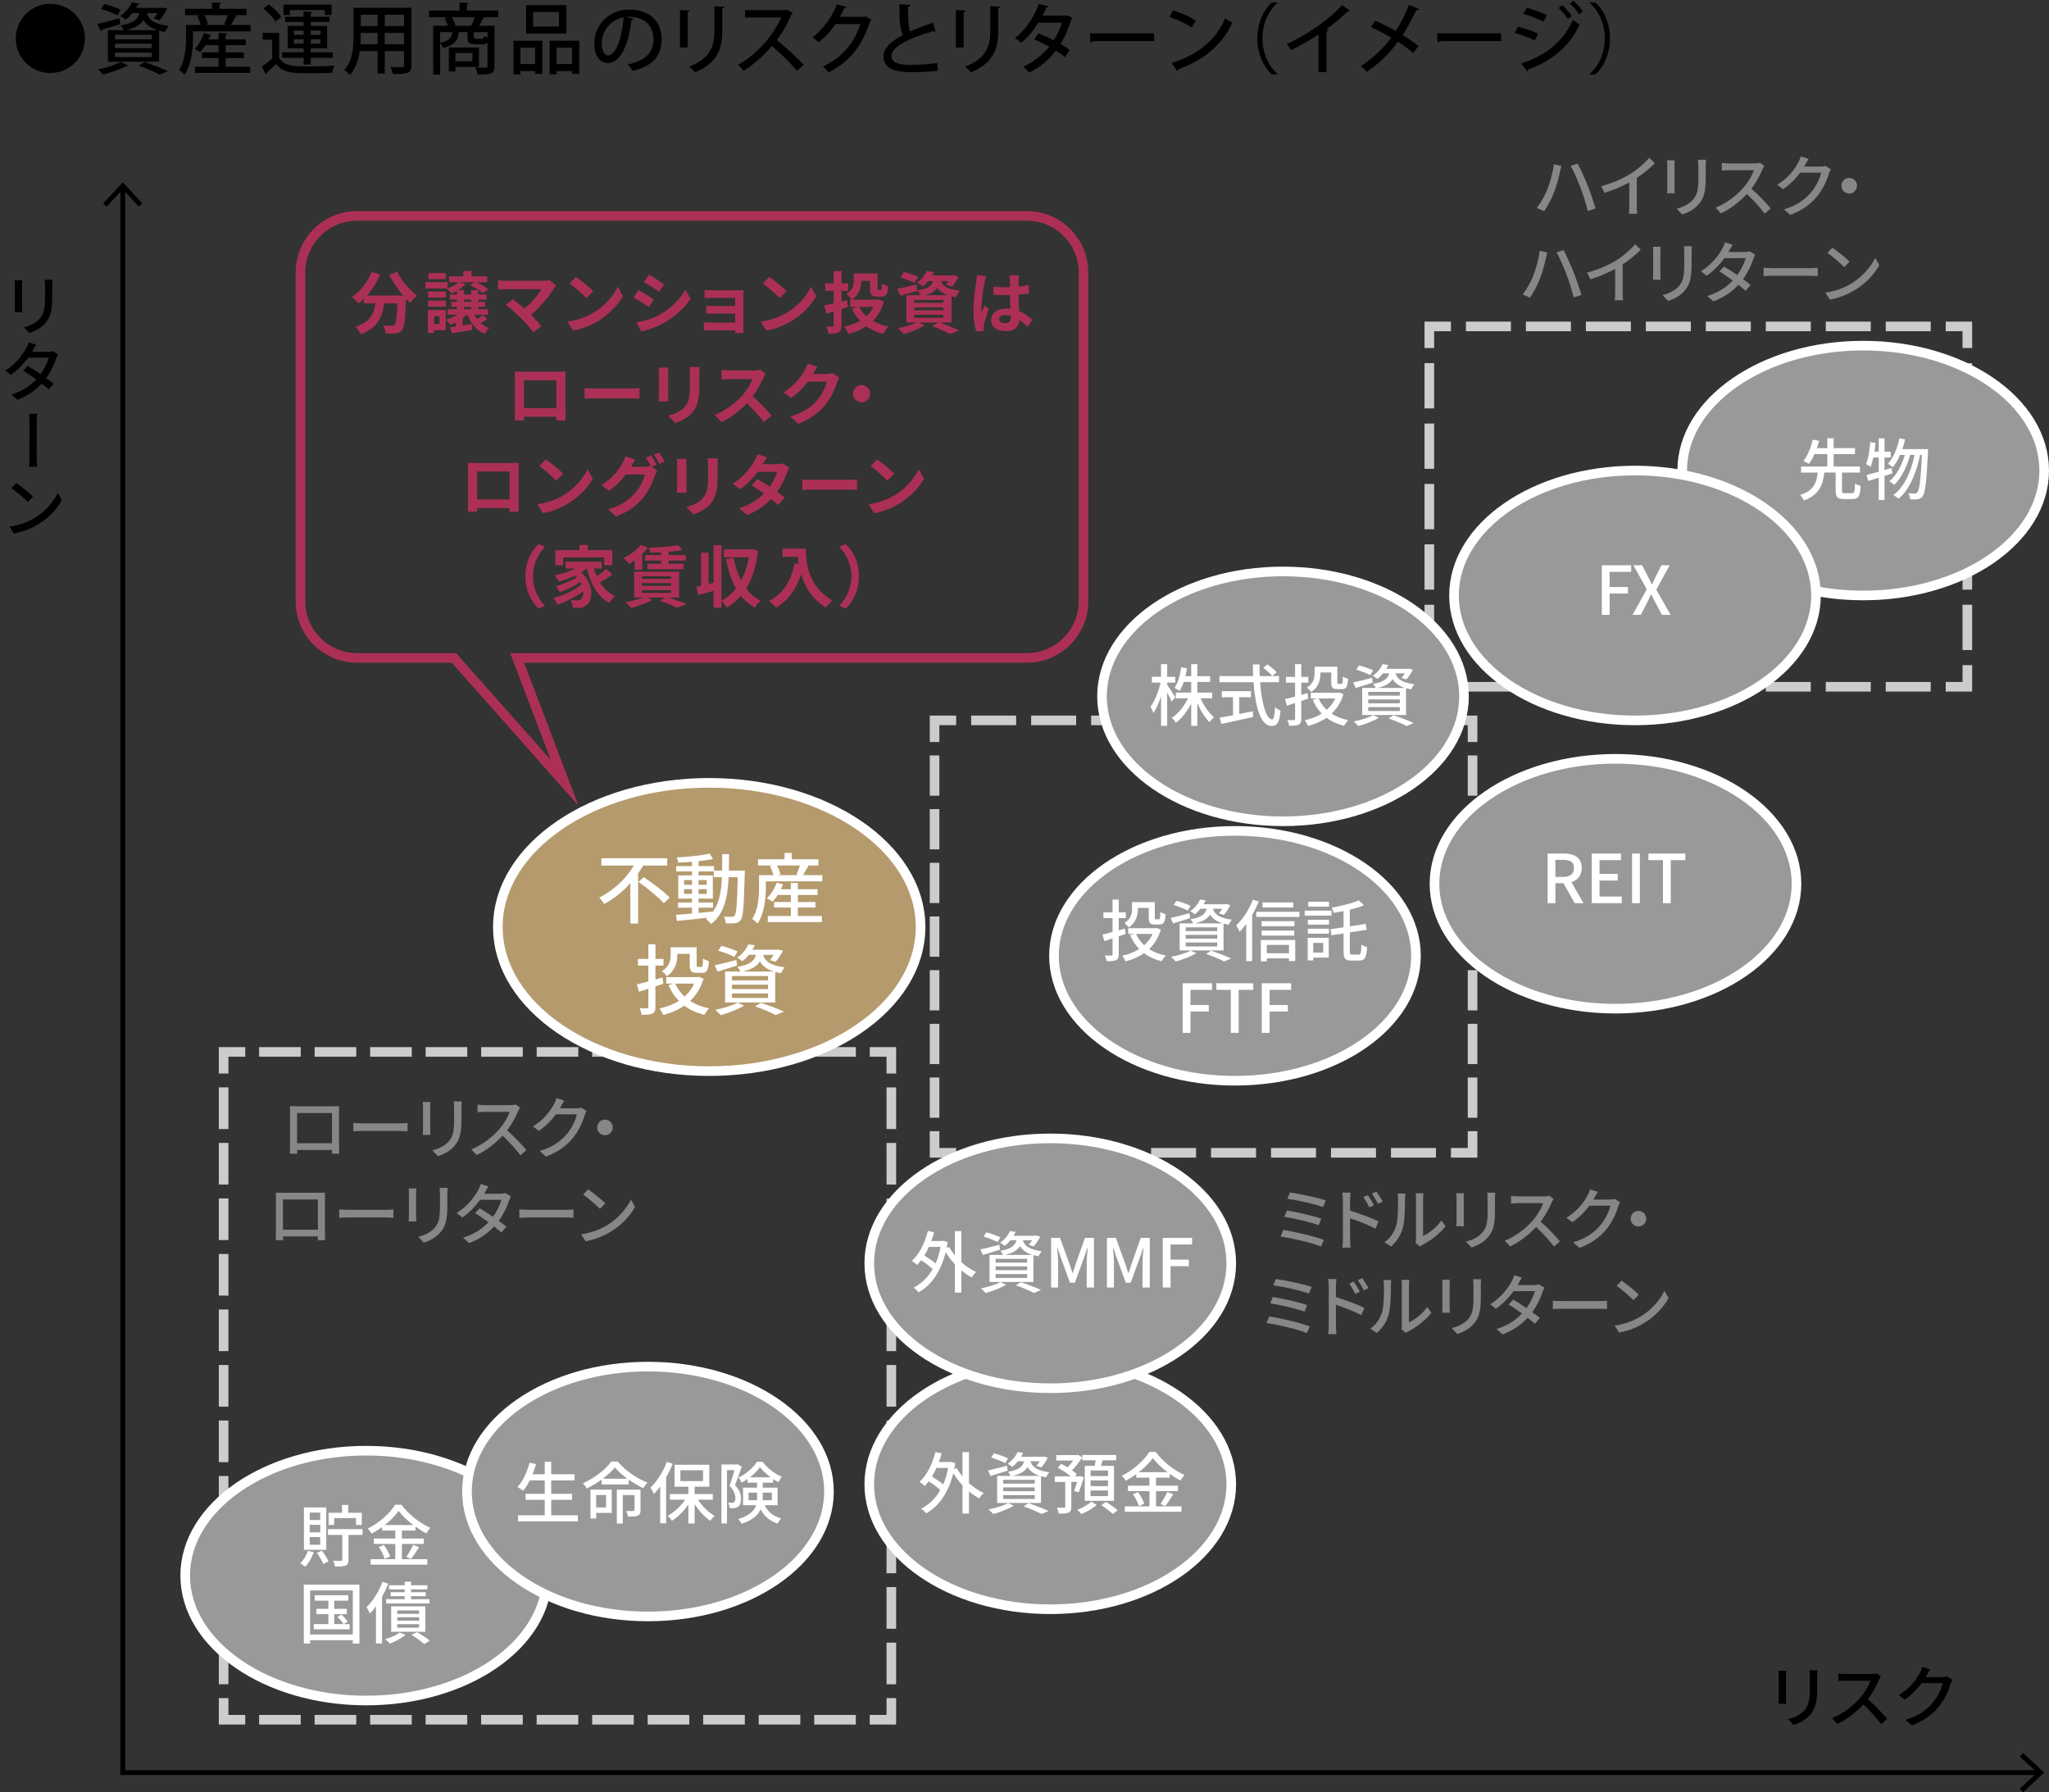 <?xml version="1.0" encoding="UTF-8"?>
<svg id="_レイヤー_2" data-name="レイヤー 2" xmlns="http://www.w3.org/2000/svg" viewBox="0 0 426.553 373.028">
  <rect x="0" y="0" width="426.553" height="373.028" fill="#333333" stroke="none"/>
  <defs>
    <style>
      .cls-1 {
        fill: #ac3056;
      }

      .cls-1, .cls-2, .cls-3, .cls-4 {
        stroke-width: 0px;
      }

      .cls-5 {
        stroke-dasharray: 0 0 9.364 3.121;
      }

      .cls-5, .cls-6, .cls-7, .cls-8, .cls-9, .cls-10, .cls-11, .cls-12, .cls-13 {
        stroke-miterlimit: 10;
      }

      .cls-5, .cls-6, .cls-7, .cls-8, .cls-9, .cls-11, .cls-12, .cls-13 {
        stroke-width: 2px;
      }

      .cls-5, .cls-6, .cls-7, .cls-9, .cls-10, .cls-11, .cls-12 {
        fill: none;
      }

      .cls-5, .cls-6, .cls-7, .cls-11, .cls-12 {
        stroke: #ccc;
      }

      .cls-6 {
        stroke-dasharray: 0 0 8.667 2.889;
      }

      .cls-2 {
        fill: #878788;
      }

      .cls-3 {
        fill: #000;
      }

      .cls-8 {
        fill: #999;
      }

      .cls-8, .cls-13 {
        stroke: #fff;
      }

      .cls-9 {
        stroke: #ac3056;
      }

      .cls-10 {
        stroke: #000;
      }

      .cls-11 {
        stroke-dasharray: 0 0 9.429 3.143;
      }

      .cls-12 {
        stroke-dasharray: 0 0 8.379 2.793;
      }

      .cls-4 {
        fill: #fff;
      }

      .cls-13 {
        fill: #b49a6d;
      }
    </style>
  </defs>
  <g id="_レイヤー_1-2" data-name="レイヤー 1">
    <g>
      <polyline class="cls-7" points="185.553 353.438 185.553 357.938 181.053 357.938"/>
      <line class="cls-6" x1="178.164" y1="357.938" x2="52.497" y2="357.938"/>
      <polyline class="cls-7" points="51.053 357.938 46.553 357.938 46.553 353.438"/>
      <line class="cls-6" x1="46.553" y1="350.55" x2="46.553" y2="224.883"/>
      <polyline class="cls-7" points="46.553 223.438 46.553 218.938 51.053 218.938"/>
      <line class="cls-6" x1="53.942" y1="218.938" x2="179.608" y2="218.938"/>
      <polyline class="cls-7" points="181.053 218.938 185.553 218.938 185.553 223.438"/>
      <line class="cls-6" x1="185.553" y1="226.327" x2="185.553" y2="351.994"/>
    </g>
    <g>
      <polyline class="cls-7" points="409.553 138.438 409.553 142.938 405.053 142.938"/>
      <line class="cls-5" x1="401.932" y1="142.938" x2="303.613" y2="142.938"/>
      <polyline class="cls-7" points="302.053 142.938 297.553 142.938 297.553 138.438"/>
      <line class="cls-11" x1="297.553" y1="135.296" x2="297.553" y2="74.01"/>
      <polyline class="cls-7" points="297.553 72.438 297.553 67.938 302.053 67.938"/>
      <line class="cls-5" x1="305.174" y1="67.938" x2="403.492" y2="67.938"/>
      <polyline class="cls-7" points="405.053 67.938 409.553 67.938 409.553 72.438"/>
      <line class="cls-11" x1="409.553" y1="75.581" x2="409.553" y2="136.867"/>
    </g>
    <g>
      <polyline class="cls-7" points="306.553 235.438 306.553 239.938 302.053 239.938"/>
      <line class="cls-5" x1="298.932" y1="239.938" x2="200.613" y2="239.938"/>
      <polyline class="cls-7" points="199.053 239.938 194.553 239.938 194.553 235.438"/>
      <line class="cls-12" x1="194.553" y1="232.645" x2="194.553" y2="155.835"/>
      <polyline class="cls-7" points="194.553 154.438 194.553 149.938 199.053 149.938"/>
      <line class="cls-5" x1="202.174" y1="149.938" x2="300.492" y2="149.938"/>
      <polyline class="cls-7" points="302.053 149.938 306.553 149.938 306.553 154.438"/>
      <line class="cls-12" x1="306.553" y1="157.232" x2="306.553" y2="234.042"/>
    </g>
    <g>
      <polyline class="cls-10" points="25.553 39.023 25.553 368.938 424.468 368.938"/>
      <polygon class="cls-3" points="21.463 42.336 22.195 43.019 25.552 39.407 28.909 43.019 29.642 42.336 25.552 37.938 21.463 42.336"/>
      <polygon class="cls-3" points="421.155 373.028 420.473 372.296 424.084 368.939 420.473 365.582 421.155 364.85 425.553 368.939 421.155 373.028"/>
    </g>
    <ellipse class="cls-8" cx="76.233" cy="327.938" rx="37.68" ry="26"/>
    <ellipse class="cls-8" cx="134.894" cy="310.438" rx="37.68" ry="26"/>
    <ellipse class="cls-8" cx="218.64" cy="308.938" rx="37.68" ry="26"/>
    <ellipse class="cls-8" cx="218.64" cy="262.938" rx="37.68" ry="26"/>
    <ellipse class="cls-13" cx="147.64" cy="192.938" rx="44" ry="30"/>
    <ellipse class="cls-8" cx="387.873" cy="97.938" rx="37.68" ry="26"/>
    <ellipse class="cls-8" cx="340.369" cy="123.938" rx="37.68" ry="26"/>
    <ellipse class="cls-8" cx="267.092" cy="144.938" rx="37.68" ry="26"/>
    <ellipse class="cls-8" cx="336.307" cy="183.938" rx="37.68" ry="26"/>
    <ellipse class="cls-8" cx="257.092" cy="198.938" rx="37.68" ry="26"/>
    <g>
      <path class="cls-4" d="M385.569,102.64c.462,0,.546-.28.603-2.018.28.225.84.435,1.177.533-.127,2.143-.477,2.717-1.667,2.717h-1.821c-1.387,0-1.723-.42-1.723-1.736v-3.783h-2.354c-.309,2.592-1.064,4.651-4.244,5.813-.154-.35-.519-.868-.812-1.148,2.871-.882,3.445-2.577,3.684-4.665h-3.474v-1.26h5.463v-2.578h-2.676c-.336.757-.714,1.471-1.148,2.045-.308-.209-.826-.49-1.148-.615.938-1.149,1.625-3.026,1.933-4.441l1.331.252c-.14.477-.294.995-.477,1.514h2.186v-2.045h1.316v2.045h4.44v1.246h-4.44v2.578h5.478v1.26h-3.74v3.783c0,.434.084.504.561.504h1.555Z"/>
      <path class="cls-4" d="M393.952,98.535c-.546.183-1.093.351-1.639.519v5.015h-1.205v-4.637l-2.199.673-.336-1.247c.7-.183,1.583-.421,2.535-.687v-2.941h-1.12c-.168.742-.364,1.414-.574,1.947-.21-.168-.687-.449-.953-.589.49-1.134.743-2.899.883-4.566l1.106.183c-.07.602-.14,1.204-.224,1.793h.882v-2.773h1.205v2.773h1.303v1.232h-1.303v2.577l1.471-.42.168,1.148ZM401.376,93.479s0,.448-.014.616c-.309,6.289-.574,8.502-1.121,9.189-.294.42-.574.546-1.022.616-.378.069-.966.056-1.583.027-.014-.378-.153-.91-.363-1.274.588.057,1.106.057,1.372.057.225,0,.364-.057.505-.252.406-.463.7-2.452.952-7.775h-.393c-.714,3.614-2.213,7.299-4.482,9.119-.252-.238-.714-.574-1.078-.771,2.255-1.61,3.726-4.958,4.426-8.349h-.938c-.616,2.354-1.835,4.917-3.319,6.234-.238-.238-.658-.561-1.009-.743,1.443-1.12,2.592-3.333,3.236-5.491h-.995c-.434,1.009-.938,1.892-1.513,2.578-.21-.182-.729-.574-1.009-.742,1.135-1.232,1.934-3.223,2.396-5.295l1.177.224c-.154.7-.364,1.387-.574,2.031h5.351Z"/>
    </g>
    <g>
      <path class="cls-4" d="M243.901,146.04c-.182-.463-.574-1.219-.924-1.92v6.962h-1.275v-6.177c-.434,1.372-.994,2.646-1.568,3.487-.126-.364-.421-.938-.645-1.288.883-1.107,1.709-3.223,2.115-5.029h-1.807v-1.205h1.904v-2.633h1.275v2.633h1.694v1.205h-1.694v.435c.378.519,1.442,2.199,1.694,2.619l-.771.911ZM249.938,145.339c.659,1.555,1.724,3.082,2.802,3.95-.308.238-.729.687-.952,1.022-.938-.91-1.863-2.423-2.535-3.979v4.749h-1.275v-4.65c-.826,1.639-1.946,3.11-3.18,3.992-.196-.322-.588-.771-.868-1.009,1.331-.84,2.605-2.409,3.376-4.076h-2.535v-1.19h3.207v-2.214h-1.555c-.238.729-.532,1.373-.868,1.892-.225-.183-.757-.519-1.037-.658.715-1.036,1.149-2.647,1.373-4.272l1.205.196c-.084.574-.196,1.12-.322,1.653h1.204v-2.508h1.275v2.508h2.675v1.189h-2.675v2.214h3.096v1.19h-2.41Z"/>
      <path class="cls-4" d="M262.328,141.991c.308,4.412,1.289,7.746,2.507,7.746.337,0,.505-.756.589-2.577.294.308.784.616,1.148.742-.224,2.521-.687,3.208-1.849,3.208-2.312,0-3.418-4.076-3.769-9.119h-7.102v-1.274h7.018c-.028-.799-.056-1.611-.056-2.423h1.4c-.014.812,0,1.639.028,2.423h4.02v1.274h-3.936ZM257.985,148.603c.925-.168,1.877-.363,2.815-.561l.099,1.178c-2.325.531-4.833,1.078-6.626,1.471l-.378-1.317c.757-.126,1.723-.308,2.787-.504v-3.755h-2.325v-1.26h6.08v1.26h-2.452v3.488ZM263.827,138.294c.687.447,1.54,1.134,1.946,1.61l-.91.812c-.393-.49-1.204-1.219-1.891-1.709l.854-.714Z"/>
      <path class="cls-4" d="M272.336,145.396c-.477.168-.967.336-1.442.49v3.726c0,.673-.141,1.022-.561,1.232-.393.183-.995.225-1.961.21-.042-.321-.196-.854-.364-1.19.588.028,1.162.028,1.345.015.182,0,.252-.057.252-.267v-3.292c-.603.196-1.19.393-1.709.547l-.378-1.346c.56-.125,1.288-.321,2.087-.545v-2.887h-1.905v-1.204h1.905v-2.661h1.289v2.661h1.471v1.204h-1.471v2.535l1.302-.363.141,1.135ZM279.662,144.484c-.505,1.695-1.345,3.012-2.438,4.048.967.631,2.115,1.094,3.445,1.359-.279.294-.672.826-.854,1.177-1.43-.351-2.647-.911-3.671-1.667-1.12.771-2.423,1.331-3.838,1.695-.14-.351-.448-.896-.687-1.191,1.289-.266,2.494-.729,3.53-1.387-.771-.799-1.4-1.75-1.877-2.857l.91-.28h-1.316v-1.19h5.701l.238-.057.854.351ZM274.885,140.185c0,1.274-.363,2.844-1.933,3.852-.154-.266-.63-.756-.868-.938,1.372-.854,1.583-1.989,1.583-2.941v-1.401h4.734v3.209c0,.336.027.377.238.377h.602c.238,0,.295-.195.322-1.54.253.21.743.392,1.079.476-.099,1.695-.406,2.144-1.261,2.144h-.953c-1.008,0-1.288-.308-1.288-1.442v-2.018h-2.256v.225ZM274.493,145.381c.406.896.98,1.681,1.694,2.354.743-.645,1.345-1.429,1.766-2.354h-3.46Z"/>
      <path class="cls-4" d="M285.762,142.089c-1.219.406-2.521.785-3.558,1.107l-.519-1.148c1.022-.211,2.507-.604,3.95-.98l.126,1.021ZM287.05,149.388c-1.134.686-2.885,1.358-4.286,1.736-.224-.252-.687-.742-.98-.967,1.443-.279,3.11-.77,4.076-1.316l1.19.547ZM285.271,140.521c-.658-.35-1.947-.854-2.928-1.148l.574-.883c.952.238,2.255.701,2.928,1.037l-.574.994ZM287.919,140.142c-.336.421-.729.812-1.19,1.163-.238-.224-.673-.504-.98-.63,1.036-.701,1.723-1.639,2.072-2.451l1.177.182c-.126.266-.266.532-.434.799h4.496l.196-.043.868.225c-.364.729-.883,1.541-1.358,2.031l-1.022-.322c.237-.252.476-.602.7-.953h-1.934c.309,1.01,1.093,1.906,3.937,2.283-.238.253-.546.743-.658,1.065-.393-.07-.757-.154-1.079-.238v5.562h-9.133v-5.631h2.815c-.126-.281-.378-.659-.574-.855,2.256-.363,3.054-1.036,3.376-2.186h-1.274ZM291.406,144.009h-6.569v.784h6.569v-.784ZM291.406,145.577h-6.569v.799h6.569v-.799ZM291.406,147.174h-6.569v.812h6.569v-.812ZM292.485,143.183c-1.401-.436-2.129-1.094-2.563-1.836-.532.854-1.457,1.443-3.124,1.836h5.688ZM290.118,148.869c1.499.504,3.18,1.148,4.188,1.625l-1.499.616c-.827-.448-2.298-1.079-3.754-1.583l1.064-.658Z"/>
    </g>
    <g>
      <path class="cls-4" d="M200.133,262.694c.952.855,2.017,1.583,3.082,2.06-.295.252-.729.757-.925,1.12-.742-.378-1.471-.882-2.157-1.457v4.623h-1.345v-5.896c-.729-.771-1.373-1.64-1.919-2.521-1.037,4.188-3.067,6.905-5.631,8.362-.225-.294-.729-.784-1.051-.967,1.61-.841,2.955-2.115,3.979-3.88-.603-.574-1.541-1.261-2.41-1.821-.266.351-.546.673-.826.967-.238-.224-.784-.659-1.093-.854,1.541-1.4,2.689-3.712,3.32-6.22l1.288.267c-.168.63-.35,1.232-.574,1.82h2.312l.238-.041.868.293c-.07.406-.14.812-.21,1.191l.504-.196c.322.589.729,1.177,1.205,1.751v-5.057h1.345v6.457ZM193.367,259.528c-.28.645-.603,1.248-.938,1.793.812.491,1.709,1.107,2.339,1.64.448-1.009.799-2.157,1.037-3.433h-2.438Z"/>
      <path class="cls-4" d="M208.18,260.089c-1.219.406-2.521.785-3.558,1.107l-.519-1.148c1.022-.211,2.507-.604,3.95-.98l.126,1.021ZM209.468,267.388c-1.134.686-2.885,1.358-4.286,1.736-.224-.252-.687-.742-.98-.967,1.443-.279,3.11-.77,4.076-1.316l1.19.547ZM207.689,258.521c-.658-.35-1.947-.854-2.928-1.148l.574-.883c.952.238,2.255.701,2.928,1.037l-.574.994ZM210.337,258.142c-.336.421-.729.812-1.19,1.163-.238-.224-.673-.504-.98-.63,1.036-.701,1.723-1.639,2.072-2.451l1.177.182c-.126.266-.266.532-.434.799h4.496l.196-.043.868.225c-.364.729-.883,1.541-1.358,2.031l-1.022-.322c.237-.252.476-.602.7-.953h-1.934c.309,1.01,1.093,1.906,3.937,2.283-.238.253-.546.743-.658,1.065-.393-.07-.757-.154-1.079-.238v5.562h-9.133v-5.631h2.815c-.126-.281-.378-.659-.574-.855,2.256-.363,3.054-1.036,3.376-2.186h-1.274ZM213.824,262.009h-6.569v.784h6.569v-.784ZM213.824,263.577h-6.569v.799h6.569v-.799ZM213.824,265.174h-6.569v.812h6.569v-.812ZM214.903,261.183c-1.401-.436-2.129-1.094-2.563-1.836-.532.854-1.457,1.443-3.124,1.836h5.688ZM212.536,266.869c1.499.504,3.18,1.148,4.188,1.625l-1.499.616c-.827-.448-2.298-1.079-3.754-1.583l1.064-.658Z"/>
      <path class="cls-4" d="M218.817,257.651h1.863l1.891,5.226c.238.687.448,1.387.687,2.073h.07c.238-.687.435-1.387.673-2.073l1.862-5.226h1.877v10.324h-1.513v-5.099c0-.925.126-2.255.21-3.194h-.056l-.826,2.382-1.793,4.917h-1.009l-1.807-4.917-.812-2.382h-.057c.07.939.196,2.27.196,3.194v5.099h-1.457v-10.324Z"/>
      <path class="cls-4" d="M230.438,257.651h1.863l1.891,5.226c.238.687.448,1.387.687,2.073h.07c.238-.687.435-1.387.673-2.073l1.862-5.226h1.877v10.324h-1.513v-5.099c0-.925.126-2.255.21-3.194h-.056l-.826,2.382-1.793,4.917h-1.009l-1.807-4.917-.812-2.382h-.057c.07.939.196,2.27.196,3.194v5.099h-1.457v-10.324Z"/>
      <path class="cls-4" d="M242.057,257.651h6.107v1.373h-4.482v3.152h3.811v1.358h-3.811v4.44h-1.625v-10.324Z"/>
    </g>
    <g>
      <path class="cls-4" d="M201.715,308.694c.952.855,2.017,1.583,3.082,2.06-.295.252-.729.757-.925,1.12-.742-.378-1.471-.882-2.157-1.457v4.623h-1.345v-5.896c-.729-.771-1.373-1.64-1.919-2.521-1.037,4.188-3.067,6.905-5.631,8.362-.225-.294-.729-.784-1.051-.967,1.61-.841,2.955-2.115,3.979-3.88-.603-.574-1.541-1.261-2.41-1.821-.266.351-.546.673-.826.967-.238-.224-.784-.659-1.093-.854,1.541-1.4,2.689-3.712,3.32-6.22l1.288.267c-.168.63-.35,1.232-.574,1.82h2.312l.238-.041.868.293c-.07.406-.14.812-.21,1.191l.504-.196c.322.589.729,1.177,1.205,1.751v-5.057h1.345v6.457ZM194.949,305.528c-.28.645-.603,1.248-.938,1.793.812.491,1.709,1.107,2.339,1.64.448-1.009.799-2.157,1.037-3.433h-2.438Z"/>
      <path class="cls-4" d="M209.762,306.089c-1.219.406-2.521.785-3.558,1.107l-.519-1.148c1.022-.211,2.507-.604,3.95-.98l.126,1.021ZM211.05,313.388c-1.134.686-2.885,1.358-4.286,1.736-.224-.252-.687-.742-.98-.967,1.443-.279,3.11-.77,4.076-1.316l1.19.547ZM209.271,304.521c-.658-.35-1.947-.854-2.928-1.148l.574-.883c.952.238,2.255.701,2.928,1.037l-.574.994ZM211.919,304.142c-.336.421-.729.812-1.19,1.163-.238-.224-.673-.504-.98-.63,1.036-.701,1.723-1.639,2.072-2.451l1.177.182c-.126.266-.266.532-.434.799h4.496l.196-.043.868.225c-.364.729-.883,1.541-1.358,2.031l-1.022-.322c.237-.252.476-.602.7-.953h-1.934c.309,1.01,1.093,1.906,3.937,2.283-.238.253-.546.743-.658,1.065-.393-.07-.757-.154-1.079-.238v5.562h-9.133v-5.631h2.815c-.126-.281-.378-.659-.574-.855,2.256-.363,3.054-1.036,3.376-2.186h-1.274ZM215.406,308.009h-6.569v.784h6.569v-.784ZM215.406,309.577h-6.569v.799h6.569v-.799ZM215.406,311.174h-6.569v.812h6.569v-.812ZM216.485,307.183c-1.401-.436-2.129-1.094-2.563-1.836-.532.854-1.457,1.443-3.124,1.836h5.688ZM214.118,312.869c1.499.504,3.18,1.148,4.188,1.625l-1.499.616c-.827-.448-2.298-1.079-3.754-1.583l1.064-.658Z"/>
      <path class="cls-4" d="M223.579,310.348c.196-.49.435-1.19.631-1.905h-1.19v5.169c0,.645-.112,1.009-.574,1.219-.435.196-1.079.21-2.031.21-.057-.35-.225-.883-.393-1.232.658.014,1.303.014,1.499,0,.182,0,.238-.057.238-.211v-5.154h-2.186v-1.162h3.32c-.729-.617-1.779-1.303-2.689-1.766l.686-.854c.435.209.896.476,1.345.742.406-.406.841-.925,1.177-1.415h-3.529v-1.135h4.356l.237-.069.799.56c-.561.925-1.345,1.919-2.102,2.676.393.28.729.546.98.798l-.336.463h.841l.182-.043.812.197c-.35,1.105-.742,2.367-1.093,3.151l-.98-.238ZM228.3,313.22c-.771.728-2.073,1.484-3.18,1.904-.196-.238-.603-.645-.868-.868,1.093-.393,2.325-1.12,2.928-1.724l1.12.688ZM227.894,305.095c.07-.378.154-.784.21-1.162h-2.801v-1.107h7.06v1.107h-2.815c-.126.406-.252.798-.364,1.162h2.731v7.284h-6.094v-7.284h2.073ZM230.667,306.062h-3.642v1.162h3.642v-1.162ZM230.667,308.134h-3.642v1.178h3.642v-1.178ZM230.667,310.222h-3.642v1.177h3.642v-1.177ZM230.247,312.603c.812.49,1.877,1.247,2.423,1.766l-1.022.742c-.49-.505-1.54-1.303-2.381-1.85l.98-.658Z"/>
      <path class="cls-4" d="M240.661,313.527h5.295v1.135h-11.809v-1.135h5.141v-3.18h-4.468v-1.12h4.468v-1.668h-2.745v-.729c-.7.505-1.429.967-2.186,1.373-.153-.294-.532-.784-.812-1.051,2.382-1.176,4.665-3.235,5.716-4.958h1.33c1.485,2.045,3.824,3.853,5.995,4.79-.308.336-.616.785-.84,1.163-.742-.378-1.499-.854-2.241-1.387v.798h-2.844v1.668h4.566v1.12h-4.566v3.18ZM236.907,310.558c.546.742,1.106,1.737,1.303,2.409l-1.135.505c-.168-.673-.7-1.723-1.232-2.494l1.064-.42ZM243.028,306.411c-1.219-.924-2.312-1.961-3.04-2.941-.672.953-1.694,1.989-2.899,2.941h5.939ZM241.586,313.037c.476-.658,1.078-1.724,1.414-2.493l1.247.462c-.546.883-1.177,1.835-1.695,2.466l-.966-.435Z"/>
    </g>
    <g>
      <path class="cls-4" d="M120.292,315.388v1.26h-12.438v-1.26h5.547v-3.223h-3.992v-1.246h3.992v-2.802h-3.109c-.435.841-.896,1.583-1.387,2.171-.267-.224-.841-.602-1.191-.784,1.135-1.19,2.018-3.109,2.536-5.07l1.345.308c-.21.715-.463,1.43-.729,2.102h2.535v-2.605h1.345v2.605h4.875v1.274h-4.875v2.802h4.356v1.246h-4.356v3.223h5.547Z"/>
      <path class="cls-4" d="M128.605,304.195c1.555,1.877,3.95,3.53,6.191,4.384-.322.309-.645.785-.869,1.163-.98-.462-2.045-1.079-3.039-1.778v.994h-5.646v-1.009c-.952.7-2.017,1.345-3.096,1.863-.154-.322-.519-.799-.798-1.093,2.423-1.064,4.776-2.928,5.896-4.524h1.359ZM127.345,314.883h-3.236v1.163h-1.19v-6.01h4.427v4.847ZM124.108,311.171v2.578h2.06v-2.578h-2.06ZM130.622,307.781c-1.036-.757-1.975-1.569-2.634-2.354-.602.757-1.484,1.583-2.507,2.354h5.141ZM133.34,314.295c0,.603-.112.952-.547,1.163-.42.182-1.078.195-2.072.195-.043-.35-.211-.84-.351-1.177.658.028,1.289.028,1.471.015.196-.015.252-.057.252-.225v-3.082h-2.438v5.926h-1.246v-7.074h4.931v4.259Z"/>
      <path class="cls-4" d="M140.042,304.657c-.393.967-.854,1.92-1.373,2.844v9.553h-1.232v-7.662c-.421.574-.869,1.107-1.303,1.555-.126-.308-.49-1.008-.729-1.316,1.358-1.289,2.647-3.306,3.418-5.365l1.219.393ZM145.309,312.138c.854,1.358,2.186,2.647,3.46,3.361-.28.252-.715.715-.91,1.037-1.177-.785-2.368-2.088-3.25-3.488v4.049h-1.303v-3.979c-.938,1.4-2.171,2.647-3.418,3.39-.21-.322-.603-.784-.896-1.036,1.345-.687,2.718-1.961,3.628-3.334h-3.18v-1.177h3.866v-1.526h-2.886v-4.566h7.242v4.566h-3.054v1.526h3.782v1.177h-3.082ZM141.639,308.271h4.721v-2.255h-4.721v2.255Z"/>
      <path class="cls-4" d="M154.406,305.274c-.393,1.176-.925,2.675-1.401,3.823,1.009,1.065,1.261,2.003,1.261,2.844,0,.812-.182,1.372-.616,1.653-.21.168-.477.252-.771.279-.28.043-.645.043-.994.028,0-.336-.112-.826-.309-1.148.309.028.589.028.784.028.169-.014.337-.043.463-.127.182-.14.266-.476.266-.882-.014-.687-.266-1.541-1.232-2.536.378-.98.771-2.269,1.051-3.249h-1.569v11.094h-1.148v-12.271h3.166l.196-.042.854.505ZM159.196,313.286c.812,1.639,1.919,2.283,3.446,2.76-.294.266-.616.714-.757,1.093-1.541-.589-2.689-1.359-3.544-2.998-.532,1.204-1.681,2.283-3.964,3.012-.112-.267-.477-.771-.715-.98,2.424-.757,3.376-1.765,3.74-2.886h-2.717v-3.656h2.927v-1.036h-2.003v-.743c-.406.267-.826.52-1.246.729-.112-.308-.393-.784-.616-1.064,1.568-.714,3.081-2.072,3.823-3.277h1.177c.995,1.33,2.521,2.521,3.979,3.096-.238.309-.505.784-.673,1.148-.364-.182-.742-.406-1.12-.645v.757h-2.144v1.036h3.082v3.656h-2.676ZM157.6,312.249c.014-.182.014-.35.014-.531v-1.051h-1.778v1.582h1.765ZM160.429,307.487c-.868-.645-1.681-1.4-2.227-2.129-.477.699-1.232,1.471-2.087,2.129h4.313ZM158.79,310.667v1.078c0,.168,0,.336-.014.504h1.905v-1.582h-1.892Z"/>
    </g>
    <g>
      <path class="cls-4" d="M65.318,323.085c-.392,1.135-1.078,2.283-1.778,3.012-.238-.211-.742-.575-1.037-.743.701-.63,1.275-1.597,1.598-2.577l1.218.309ZM67.924,322.566h-4.65v-8.812h4.65v8.812ZM66.663,314.82h-2.185v1.54h2.185v-1.54ZM66.663,317.37h-2.185v1.568h2.185v-1.568ZM66.663,319.919h-2.185v1.597h2.185v-1.597ZM67,322.749c.56.686,1.12,1.61,1.387,2.227l-1.079.546c-.252-.63-.812-1.597-1.345-2.312l1.037-.461ZM75.475,319.471h-2.928v5.169c0,.672-.141,1.008-.603,1.219-.477.182-1.177.195-2.186.195-.042-.35-.237-.854-.406-1.204.715.028,1.415.028,1.64.014.21-.014.266-.069.266-.252v-5.141h-2.983v-1.204h7.2v1.204ZM69.563,317.397h-1.163v-2.535h2.802v-1.639h1.288v1.639h2.83v2.535h-1.205v-1.429h-4.552v1.429Z"/>
      <path class="cls-4" d="M83.661,324.527h5.295v1.135h-11.809v-1.135h5.141v-3.18h-4.468v-1.12h4.468v-1.668h-2.745v-.729c-.7.505-1.429.967-2.186,1.373-.153-.294-.532-.784-.812-1.051,2.382-1.176,4.665-3.235,5.716-4.958h1.33c1.485,2.045,3.824,3.853,5.995,4.79-.308.336-.616.785-.84,1.163-.742-.378-1.499-.854-2.241-1.387v.798h-2.844v1.668h4.566v1.12h-4.566v3.18ZM79.907,321.558c.546.742,1.106,1.737,1.303,2.409l-1.135.505c-.168-.673-.7-1.723-1.232-2.494l1.064-.42ZM86.028,317.411c-1.219-.924-2.312-1.961-3.04-2.941-.672.953-1.694,1.989-2.899,2.941h5.939ZM84.586,324.037c.476-.658,1.078-1.724,1.414-2.493l1.247.462c-.546.883-1.177,1.835-1.695,2.466l-.966-.435Z"/>
      <path class="cls-4" d="M74.83,329.825v12.257h-1.387v-.687h-8.881v.687h-1.316v-12.257h11.584ZM73.443,340.191v-9.161h-8.881v9.161h8.881ZM72.785,338.034v1.078h-7.467v-1.078h3.04v-2.073h-2.479v-1.106h2.479v-1.695h-2.844v-1.148h6.99v1.148h-2.928v1.695h2.619v1.106h-2.619v2.073h1.933c-.252-.435-.784-1.064-1.246-1.527l.826-.448c.477.435,1.037,1.064,1.303,1.457l-.854.519h1.247Z"/>
      <path class="cls-4" d="M80.817,329.602c-.35.925-.798,1.863-1.288,2.76v9.692h-1.261v-7.718c-.406.546-.827,1.064-1.261,1.499-.112-.309-.49-.995-.7-1.316,1.316-1.275,2.562-3.265,3.319-5.281l1.19.364ZM84.418,340.261c-.812.715-2.144,1.415-3.236,1.821-.224-.238-.714-.687-1.022-.896,1.106-.322,2.325-.84,3.012-1.387l1.247.462ZM84.249,330.806h-3.264v-.854h3.264v-.728h1.317v.728h3.403v.854h-3.403v.589h3.067v.826h-3.067v.631h3.852v.882h-9.034v-.882h3.865v-.631h-2.927v-.826h2.927v-.589ZM81.434,339.631v-5.295h7.116v5.295h-7.116ZM82.694,335.891h4.553v-.714h-4.553v.714ZM82.694,337.319h4.553v-.729h-4.553v.729ZM82.694,338.776h4.553v-.729h-4.553v.729ZM86.812,339.715c.953.532,2.06,1.247,2.662,1.765l-1.177.701c-.561-.533-1.709-1.359-2.647-1.92l1.162-.546Z"/>
    </g>
    <g>
      <path class="cls-4" d="M333.462,117.651h6.107v1.373h-4.482v3.152h3.811v1.358h-3.811v4.44h-1.625v-10.324Z"/>
      <path class="cls-4" d="M342.815,122.653l-2.773-5.002h1.807l1.247,2.424c.252.477.477.938.784,1.555h.07c.266-.616.462-1.078.7-1.555l1.219-2.424h1.709l-2.773,5.086,2.97,5.238h-1.808l-1.358-2.563c-.267-.532-.532-1.05-.854-1.681h-.056c-.28.631-.547,1.148-.799,1.681l-1.316,2.563h-1.724l2.956-5.322Z"/>
    </g>
    <g>
      <path class="cls-4" d="M322.175,177.651h3.376c2.129,0,3.727.771,3.727,2.998,0,1.598-.854,2.55-2.157,2.956l2.521,4.37h-1.835l-2.34-4.16h-1.667v4.16h-1.625v-10.324ZM325.354,182.513c1.499,0,2.312-.616,2.312-1.863s-.812-1.681-2.312-1.681h-1.555v3.544h1.555Z"/>
      <path class="cls-4" d="M331.358,177.651h6.094v1.373h-4.469v2.872h3.782v1.372h-3.782v3.334h4.623v1.373h-6.248v-10.324Z"/>
      <path class="cls-4" d="M339.759,177.651h1.625v10.324h-1.625v-10.324Z"/>
      <path class="cls-4" d="M346.186,179.024h-3.025v-1.373h7.689v1.373h-3.039v8.951h-1.625v-8.951Z"/>
    </g>
    <g>
      <path class="cls-4" d="M234.336,194.396c-.477.168-.967.336-1.442.49v3.726c0,.673-.141,1.022-.561,1.232-.393.183-.995.225-1.961.21-.042-.321-.196-.854-.364-1.19.588.028,1.162.028,1.345.015.182,0,.252-.057.252-.267v-3.292c-.603.196-1.19.393-1.709.547l-.378-1.346c.56-.125,1.288-.321,2.087-.545v-2.887h-1.905v-1.204h1.905v-2.661h1.289v2.661h1.471v1.204h-1.471v2.535l1.302-.363.141,1.135ZM241.662,193.484c-.505,1.695-1.345,3.012-2.438,4.048.967.631,2.115,1.094,3.445,1.359-.279.294-.672.826-.854,1.177-1.43-.351-2.647-.911-3.671-1.667-1.12.771-2.423,1.331-3.838,1.695-.14-.351-.448-.896-.687-1.191,1.289-.266,2.494-.729,3.53-1.387-.771-.799-1.4-1.75-1.877-2.857l.91-.28h-1.316v-1.19h5.701l.238-.057.854.351ZM236.885,189.185c0,1.274-.363,2.844-1.933,3.852-.154-.266-.63-.756-.868-.938,1.372-.854,1.583-1.989,1.583-2.941v-1.401h4.734v3.209c0,.336.027.377.238.377h.602c.238,0,.295-.195.322-1.54.253.21.743.392,1.079.476-.099,1.695-.406,2.144-1.261,2.144h-.953c-1.008,0-1.288-.308-1.288-1.442v-2.018h-2.256v.225ZM236.493,194.381c.406.896.98,1.681,1.694,2.354.743-.645,1.345-1.429,1.766-2.354h-3.46Z"/>
      <path class="cls-4" d="M247.762,191.089c-1.219.406-2.521.785-3.558,1.107l-.519-1.148c1.022-.211,2.507-.604,3.95-.98l.126,1.021ZM249.05,198.388c-1.134.686-2.885,1.358-4.286,1.736-.224-.252-.687-.742-.98-.967,1.443-.279,3.11-.77,4.076-1.316l1.19.547ZM247.271,189.521c-.658-.35-1.947-.854-2.928-1.148l.574-.883c.952.238,2.255.701,2.928,1.037l-.574.994ZM249.919,189.142c-.336.421-.729.812-1.19,1.163-.238-.224-.673-.504-.98-.63,1.036-.701,1.723-1.639,2.072-2.451l1.177.182c-.126.266-.266.532-.434.799h4.496l.196-.043.868.225c-.364.729-.883,1.541-1.358,2.031l-1.022-.322c.237-.252.476-.602.7-.953h-1.934c.309,1.01,1.093,1.906,3.937,2.283-.238.253-.546.743-.658,1.065-.393-.07-.757-.154-1.079-.238v5.562h-9.133v-5.631h2.815c-.126-.281-.378-.659-.574-.855,2.256-.363,3.054-1.036,3.376-2.186h-1.274ZM253.406,193.009h-6.569v.784h6.569v-.784ZM253.406,194.577h-6.569v.799h6.569v-.799ZM253.406,196.174h-6.569v.812h6.569v-.812ZM254.485,192.183c-1.401-.436-2.129-1.094-2.563-1.836-.532.854-1.457,1.443-3.124,1.836h5.688ZM252.118,197.869c1.499.504,3.18,1.148,4.188,1.625l-1.499.616c-.827-.448-2.298-1.079-3.754-1.583l1.064-.658Z"/>
      <path class="cls-4" d="M262.042,187.644c-.379.938-.854,1.891-1.373,2.787v9.609h-1.232v-7.732c-.448.603-.911,1.148-1.373,1.625-.126-.294-.504-.994-.714-1.316,1.372-1.289,2.689-3.306,3.474-5.365l1.219.393ZM270.502,189.772v1.078h-8.979v-1.078h8.979ZM262.476,195.642h7.158v4.385h-1.303v-.561h-4.608v.603h-1.247v-4.427ZM269.479,192.784h-6.835v-1.051h6.835v1.051ZM262.645,193.694h6.793v1.037h-6.793v-1.037ZM269.228,188.876h-6.388v-1.051h6.388v1.051ZM263.723,196.665v1.75h4.608v-1.75h-4.608Z"/>
      <path class="cls-4" d="M277.19,190.571h-5.589v-1.037h5.589v1.037ZM276.616,199.312h-3.236v.589h-1.148v-4.707h4.385v4.118ZM272.26,191.439h4.398v1.009h-4.398v-1.009ZM272.26,193.303h4.398v1.022h-4.398v-1.022ZM276.672,188.708h-4.328v-1.022h4.328v1.022ZM273.38,196.244v2.017h2.073v-2.017h-2.073ZM282.877,198.682c.406,0,.477-.406.533-2.102.308.238.84.477,1.19.561-.126,2.073-.448,2.787-1.611,2.787h-1.694c-1.261,0-1.598-.434-1.598-1.961v-3.698l-2.521.393-.196-1.261,2.717-.406v-3.362c-.7.141-1.4.267-2.059.379-.056-.322-.267-.799-.435-1.093,2.045-.364,4.328-.925,5.659-1.54l1.079,1.036c-.841.351-1.863.658-2.942.925v3.459l3.307-.504.224,1.219-3.53.547v3.907c0,.616.084.715.505.715h1.372Z"/>
      <path class="cls-4" d="M246.206,204.652h6.107v1.372h-4.482v3.152h3.811v1.358h-3.811v4.44h-1.625v-10.323Z"/>
      <path class="cls-4" d="M256.231,206.024h-3.025v-1.372h7.689v1.372h-3.039v8.951h-1.625v-8.951Z"/>
      <path class="cls-4" d="M262.67,204.652h6.107v1.372h-4.482v3.152h3.811v1.358h-3.811v4.44h-1.625v-10.323Z"/>
    </g>
    <g>
      <path class="cls-2" d="M323.461,34.212l1.582.322c-.098.351-.224.883-.279,1.191-.196.91-.701,2.928-1.247,4.3-.504,1.317-1.303,2.829-2.06,3.922l-1.526-.644c.883-1.163,1.681-2.648,2.171-3.838.616-1.514,1.177-3.572,1.359-5.254ZM326.977,34.521l1.442-.477c.574,1.051,1.499,3.082,2.06,4.496.546,1.332,1.288,3.517,1.667,4.848l-1.611.518c-.364-1.526-.952-3.375-1.526-4.875-.547-1.456-1.429-3.459-2.031-4.51Z"/>
      <path class="cls-2" d="M339.437,36.173c1.457-.896,2.941-2.199,3.895-3.334l1.176,1.121c-1.064,1.078-2.381,2.157-3.768,3.068v5.812c0,.574.028,1.345.098,1.653h-1.736c.042-.309.084-1.079.084-1.653v-4.875c-1.471.799-3.32,1.611-5.169,2.172l-.687-1.387c2.451-.658,4.553-1.611,6.107-2.578Z"/>
      <path class="cls-2" d="M348.591,34.395v4.692c0,.364.028.854.056,1.135h-1.61c.014-.238.056-.729.056-1.135v-4.692c0-.253-.014-.743-.056-1.036h1.61c-.027.293-.056.644-.056,1.036ZM355.09,34.534v2.494c0,3.207-.504,4.398-1.54,5.574-.911,1.064-2.325,1.709-3.348,2.045l-1.163-1.219c1.331-.336,2.493-.867,3.361-1.82.981-1.121,1.163-2.213,1.163-4.664v-2.41c0-.504-.042-.924-.084-1.289h1.667c-.028.365-.057.785-.057,1.289Z"/>
      <path class="cls-2" d="M366.893,35.276c-.49,1.148-1.316,2.732-2.297,3.992,1.442,1.233,3.138,3.04,4.006,4.104l-1.232,1.093c-.925-1.261-2.325-2.801-3.712-4.09-1.499,1.597-3.39,3.096-5.394,4.034l-1.134-1.19c2.269-.869,4.37-2.55,5.757-4.105.952-1.064,1.891-2.604,2.228-3.697h-5.142c-.546,0-1.303.07-1.526.084v-1.583c.28.042,1.093.099,1.526.099h5.197c.519,0,.98-.057,1.219-.141l.91.672c-.098.141-.308.49-.406.729Z"/>
      <path class="cls-2" d="M375.78,34.324c-.056.112-.126.238-.196.351h3.362c.393,0,.784-.043,1.051-.141l1.148.701c-.141.224-.294.574-.393.854-.378,1.346-1.204,3.223-2.465,4.764-1.289,1.596-2.983,2.871-5.604,3.88l-1.303-1.163c2.704-.812,4.371-2.045,5.617-3.502,1.037-1.19,1.877-2.955,2.129-4.133h-4.37c-.896,1.205-2.087,2.452-3.558,3.433l-1.232-.925c2.437-1.457,3.739-3.404,4.397-4.637.169-.279.406-.854.519-1.26l1.625.531c-.28.421-.574.967-.729,1.247Z"/>
      <path class="cls-2" d="M386.59,38.653c0,.896-.729,1.624-1.625,1.624s-1.625-.728-1.625-1.624.729-1.625,1.625-1.625,1.625.729,1.625,1.625Z"/>
      <path class="cls-2" d="M320.521,52.212l1.582.322c-.098.351-.224.883-.279,1.191-.196.91-.701,2.927-1.247,4.3-.504,1.316-1.303,2.829-2.06,3.922l-1.526-.644c.883-1.163,1.681-2.647,2.171-3.839.616-1.513,1.177-3.571,1.359-5.253ZM324.036,52.521l1.442-.477c.574,1.051,1.499,3.082,2.06,4.497.546,1.33,1.288,3.516,1.667,4.847l-1.611.518c-.364-1.526-.952-3.376-1.526-4.874-.547-1.457-1.429-3.46-2.031-4.511Z"/>
      <path class="cls-2" d="M336.496,54.174c1.457-.896,2.941-2.199,3.895-3.334l1.176,1.12c-1.064,1.079-2.381,2.157-3.768,3.068v5.812c0,.574.028,1.345.098,1.653h-1.736c.042-.309.084-1.079.084-1.653v-4.874c-1.471.798-3.32,1.61-5.169,2.171l-.687-1.387c2.451-.658,4.553-1.611,6.107-2.577Z"/>
      <path class="cls-2" d="M345.65,52.395v4.692c0,.364.028.854.056,1.135h-1.61c.014-.238.056-.729.056-1.135v-4.692c0-.252-.014-.742-.056-1.037h1.61c-.027.295-.056.645-.056,1.037ZM352.15,52.534v2.494c0,3.207-.505,4.397-1.541,5.574-.911,1.064-2.325,1.709-3.348,2.045l-1.163-1.218c1.331-.337,2.493-.869,3.362-1.821.98-1.121,1.162-2.213,1.162-4.665v-2.409c0-.504-.042-.924-.084-1.288h1.667c-.028.364-.056.784-.056,1.288Z"/>
      <path class="cls-2" d="M359.974,52.185c-.056.098-.098.182-.154.28h3.376c.393,0,.785-.057,1.051-.154l1.135.7c-.126.238-.28.588-.378.868-.393,1.219-1.121,2.802-2.144,4.23.588.42,1.135.841,1.568,1.19l-1.036,1.233c-.393-.364-.925-.799-1.499-1.261-1.246,1.358-2.913,2.591-5.196,3.46l-1.275-1.121c2.396-.729,4.091-1.947,5.295-3.222-.966-.7-1.975-1.387-2.787-1.905l.967-.994c.84.49,1.82,1.12,2.759,1.765.827-1.135,1.485-2.507,1.751-3.529h-4.426c-.925,1.274-2.199,2.633-3.698,3.67l-1.19-.925c2.423-1.499,3.81-3.53,4.482-4.776.168-.295.42-.854.532-1.261l1.597.504c-.28.42-.574.967-.729,1.247Z"/>
      <path class="cls-2" d="M369.227,55.812h7.62c.672,0,1.218-.057,1.568-.084v1.736c-.308-.014-.952-.069-1.568-.069h-7.62c-.771,0-1.611.027-2.088.069v-1.736c.463.027,1.331.084,2.088.084Z"/>
      <path class="cls-2" d="M385.511,58.95c2.255-1.387,4.006-3.488,4.86-5.281l.854,1.527c-1.009,1.82-2.731,3.726-4.917,5.07-1.414.868-3.193,1.695-5.364,2.087l-.938-1.442c2.339-.351,4.16-1.135,5.505-1.961ZM385.034,54.468l-1.106,1.135c-.729-.743-2.466-2.27-3.502-2.97l1.022-1.093c.98.658,2.802,2.115,3.586,2.928Z"/>
    </g>
    <g>
      <path class="cls-2" d="M275.612,258.079l-.616,1.373c-1.863-.799-6.149-1.752-8.404-2.088l.561-1.372c2.367.364,6.541,1.345,8.46,2.087ZM275.066,253.639l-.547,1.358c-1.624-.616-5.112-1.414-7.144-1.723l.519-1.33c1.947.322,5.421,1.064,7.172,1.694ZM276.005,249.856l-.574,1.373c-1.667-.616-5.463-1.457-7.424-1.709l.518-1.316c1.835.238,5.716,1.036,7.48,1.652Z"/>
      <path class="cls-2" d="M279.557,249.786c0-.447-.042-1.105-.126-1.568h1.723c-.042.463-.112,1.064-.112,1.568v2.186c1.85.547,4.539,1.555,5.926,2.241l-.617,1.513c-1.484-.784-3.768-1.666-5.309-2.171.015,1.933.015,3.866.015,4.328,0,.435.042,1.289.098,1.793h-1.709c.07-.49.112-1.261.112-1.793v-8.097ZM286.028,250.865l-.981.435c-.363-.799-.756-1.471-1.232-2.144l.938-.406c.379.546.967,1.457,1.275,2.115ZM287.835,250.081l-.967.477c-.406-.799-.798-1.443-1.288-2.102l.938-.435c.378.519.98,1.429,1.316,2.06Z"/>
      <path class="cls-2" d="M290.645,255.138c.406-1.247.406-3.979.406-5.59,0-.476-.028-.812-.112-1.134h1.625c-.014.112-.07.63-.07,1.12,0,1.598-.056,4.58-.434,5.981-.421,1.541-1.303,2.913-2.493,3.922l-1.345-.896c1.218-.842,2.017-2.115,2.423-3.404ZM294.776,257.785v-8.292c0-.575-.084-1.037-.084-1.121h1.625c-.014.084-.069.546-.069,1.121v7.746c1.218-.547,2.801-1.737,3.81-3.223l.854,1.205c-1.19,1.582-3.166,3.054-4.776,3.866-.252.14-.421.266-.532.35l-.925-.771c.056-.238.098-.561.098-.882Z"/>
      <path class="cls-2" d="M304.715,249.395v4.692c0,.364.028.854.056,1.135h-1.61c.014-.238.056-.729.056-1.135v-4.692c0-.253-.014-.743-.056-1.036h1.61c-.027.293-.056.644-.056,1.036ZM311.215,249.534v2.494c0,3.207-.505,4.398-1.541,5.574-.911,1.064-2.325,1.709-3.348,2.045l-1.163-1.219c1.331-.336,2.493-.867,3.362-1.82.98-1.121,1.162-2.213,1.162-4.664v-2.41c0-.504-.042-.924-.084-1.289h1.667c-.028.365-.056.785-.056,1.289Z"/>
      <path class="cls-2" d="M323.017,250.276c-.49,1.148-1.316,2.732-2.297,3.992,1.442,1.233,3.138,3.04,4.006,4.104l-1.232,1.093c-.925-1.261-2.325-2.801-3.712-4.09-1.499,1.597-3.39,3.096-5.394,4.034l-1.134-1.19c2.269-.869,4.37-2.55,5.757-4.105.952-1.064,1.891-2.604,2.228-3.697h-5.142c-.546,0-1.303.07-1.526.084v-1.583c.28.042,1.093.099,1.526.099h5.197c.519,0,.98-.057,1.219-.141l.91.672c-.098.141-.308.49-.406.729Z"/>
      <path class="cls-2" d="M331.904,249.324c-.056.112-.126.238-.196.351h3.362c.393,0,.784-.043,1.051-.141l1.148.701c-.141.224-.294.574-.393.854-.378,1.346-1.204,3.223-2.465,4.764-1.289,1.596-2.983,2.871-5.604,3.88l-1.303-1.163c2.704-.812,4.371-2.045,5.617-3.502,1.037-1.19,1.877-2.955,2.129-4.133h-4.37c-.896,1.205-2.087,2.452-3.558,3.433l-1.232-.925c2.437-1.457,3.739-3.404,4.398-4.637.168-.279.405-.854.518-1.26l1.625.531c-.28.421-.574.967-.729,1.247Z"/>
      <path class="cls-2" d="M342.714,253.653c0,.896-.729,1.624-1.625,1.624s-1.625-.728-1.625-1.624.729-1.625,1.625-1.625,1.625.729,1.625,1.625Z"/>
      <path class="cls-2" d="M272.672,276.079l-.616,1.373c-1.863-.799-6.149-1.751-8.404-2.088l.561-1.372c2.367.364,6.541,1.345,8.46,2.087ZM272.126,271.639l-.547,1.358c-1.624-.616-5.112-1.414-7.144-1.723l.519-1.331c1.947.322,5.421,1.065,7.172,1.695ZM273.064,267.856l-.574,1.373c-1.667-.616-5.463-1.457-7.424-1.709l.518-1.316c1.835.238,5.716,1.036,7.48,1.652Z"/>
      <path class="cls-2" d="M276.616,267.786c0-.447-.042-1.106-.126-1.568h1.723c-.042.462-.112,1.064-.112,1.568v2.186c1.85.547,4.539,1.555,5.926,2.241l-.617,1.513c-1.484-.784-3.768-1.667-5.309-2.171.015,1.933.015,3.866.015,4.328,0,.435.042,1.289.098,1.793h-1.709c.07-.49.112-1.261.112-1.793v-8.097ZM283.088,268.865l-.98.435c-.364-.799-.757-1.471-1.233-2.144l.938-.406c.379.546.967,1.457,1.275,2.115ZM284.895,268.081l-.967.476c-.406-.798-.798-1.442-1.288-2.101l.938-.435c.378.519.98,1.429,1.316,2.06Z"/>
      <path class="cls-2" d="M287.704,273.138c.406-1.247.406-3.979.406-5.589,0-.477-.028-.812-.112-1.135h1.625c-.014.112-.07.63-.07,1.12,0,1.598-.056,4.581-.434,5.981-.421,1.541-1.303,2.914-2.493,3.922l-1.345-.896c1.218-.84,2.017-2.115,2.423-3.403ZM291.836,275.785v-8.293c0-.574-.084-1.036-.084-1.12h1.625c-.014.084-.069.546-.069,1.12v7.746c1.218-.546,2.801-1.736,3.81-3.222l.854,1.205c-1.19,1.583-3.166,3.054-4.776,3.866-.252.14-.421.266-.532.35l-.925-.771c.056-.237.098-.56.098-.882Z"/>
      <path class="cls-2" d="M301.774,267.395v4.692c0,.364.028.854.056,1.135h-1.61c.014-.238.056-.729.056-1.135v-4.692c0-.252-.014-.742-.056-1.037h1.61c-.027.295-.056.645-.056,1.037ZM308.273,267.534v2.494c0,3.207-.504,4.397-1.54,5.574-.911,1.064-2.325,1.709-3.348,2.045l-1.163-1.218c1.331-.337,2.493-.869,3.361-1.821.981-1.121,1.163-2.213,1.163-4.665v-2.409c0-.504-.042-.924-.084-1.288h1.667c-.028.364-.057.784-.057,1.288Z"/>
      <path class="cls-2" d="M316.098,267.185c-.056.098-.098.182-.154.28h3.376c.393,0,.784-.057,1.051-.154l1.135.7c-.126.238-.28.588-.378.868-.393,1.219-1.121,2.802-2.144,4.23.588.42,1.135.841,1.569,1.19l-1.037,1.233c-.393-.364-.925-.799-1.499-1.261-1.246,1.358-2.913,2.591-5.196,3.46l-1.275-1.121c2.396-.729,4.091-1.947,5.295-3.222-.966-.7-1.975-1.387-2.787-1.905l.967-.994c.84.49,1.82,1.12,2.759,1.765.827-1.135,1.485-2.507,1.751-3.529h-4.426c-.925,1.274-2.199,2.633-3.698,3.67l-1.19-.925c2.423-1.499,3.81-3.53,4.482-4.776.168-.295.42-.854.532-1.261l1.597.504c-.28.42-.574.967-.729,1.247Z"/>
      <path class="cls-2" d="M325.351,270.812h7.62c.672,0,1.218-.057,1.568-.084v1.736c-.309-.014-.952-.069-1.568-.069h-7.62c-.771,0-1.611.027-2.088.069v-1.736c.463.027,1.331.084,2.088.084Z"/>
      <path class="cls-2" d="M341.635,273.95c2.255-1.387,4.006-3.488,4.86-5.281l.854,1.527c-1.009,1.82-2.731,3.726-4.917,5.07-1.414.868-3.193,1.695-5.364,2.087l-.938-1.442c2.339-.351,4.16-1.135,5.505-1.961ZM341.158,269.468l-1.106,1.135c-.729-.743-2.466-2.27-3.502-2.97l1.022-1.093c.98.658,2.802,2.115,3.586,2.928Z"/>
    </g>
    <g>
      <path class="cls-2" d="M61.716,230.255h7.606c.322,0,.826,0,1.289-.015-.028.378-.028.812-.028,1.204v6.879c0,.49.028,1.694.028,1.807h-1.527c.015-.07.015-.393.028-.785h-7.256c0,.379,0,.715.014.785h-1.526c.014-.126.042-1.247.042-1.807v-6.879c0-.363,0-.854-.028-1.218.561.028,1.009.028,1.358.028ZM61.843,237.944h7.27v-6.289h-7.27v6.289Z"/>
      <path class="cls-2" d="M75.647,233.812h7.62c.672,0,1.218-.056,1.568-.085v1.738c-.309-.015-.952-.07-1.568-.07h-7.62c-.771,0-1.611.027-2.088.07v-1.738c.463.029,1.331.085,2.088.085Z"/>
      <path class="cls-2" d="M89.563,230.395v4.692c0,.364.028.854.056,1.135h-1.61c.014-.238.056-.729.056-1.135v-4.692c0-.253-.014-.743-.056-1.036h1.61c-.027.293-.056.644-.056,1.036ZM96.062,230.534v2.494c0,3.207-.504,4.398-1.54,5.574-.911,1.064-2.325,1.709-3.348,2.045l-1.163-1.219c1.331-.336,2.493-.867,3.361-1.82.981-1.121,1.163-2.213,1.163-4.664v-2.41c0-.504-.042-.924-.084-1.289h1.667c-.028.365-.057.785-.057,1.289Z"/>
      <path class="cls-2" d="M107.864,231.276c-.49,1.148-1.316,2.732-2.297,3.992,1.442,1.233,3.138,3.04,4.006,4.104l-1.232,1.093c-.925-1.261-2.325-2.801-3.712-4.09-1.499,1.597-3.39,3.096-5.394,4.034l-1.134-1.19c2.269-.869,4.37-2.55,5.757-4.105.952-1.064,1.891-2.604,2.228-3.697h-5.142c-.546,0-1.303.07-1.526.084v-1.583c.28.042,1.093.099,1.526.099h5.197c.519,0,.98-.057,1.219-.141l.91.672c-.098.141-.308.49-.406.729Z"/>
      <path class="cls-2" d="M116.752,230.324c-.056.112-.126.238-.196.351h3.362c.393,0,.784-.043,1.051-.141l1.148.701c-.141.224-.294.574-.393.854-.378,1.346-1.204,3.223-2.465,4.764-1.289,1.596-2.983,2.871-5.604,3.88l-1.303-1.163c2.704-.812,4.371-2.045,5.617-3.502,1.037-1.19,1.877-2.955,2.129-4.133h-4.37c-.896,1.205-2.087,2.452-3.558,3.433l-1.232-.925c2.437-1.457,3.739-3.404,4.398-4.637.168-.279.405-.854.518-1.26l1.625.531c-.28.421-.574.967-.729,1.247Z"/>
      <path class="cls-2" d="M127.562,234.653c0,.896-.729,1.624-1.625,1.624s-1.625-.728-1.625-1.624.729-1.625,1.625-1.625,1.625.729,1.625,1.625Z"/>
      <path class="cls-2" d="M58.776,248.254h7.606c.322,0,.826,0,1.289-.014-.028.378-.028.812-.028,1.205v6.877c0,.49.028,1.695.028,1.808h-1.527c.015-.07.015-.393.028-.784h-7.256c0,.378,0,.714.014.784h-1.526c.014-.126.042-1.247.042-1.808v-6.877c0-.364,0-.854-.028-1.219.561.027,1.009.027,1.358.027ZM58.903,255.944h7.27v-6.289h-7.27v6.289Z"/>
      <path class="cls-2" d="M72.708,251.812h7.62c.672,0,1.218-.057,1.568-.084v1.736c-.309-.014-.952-.069-1.568-.069h-7.62c-.771,0-1.611.027-2.088.069v-1.736c.463.027,1.331.084,2.088.084Z"/>
      <path class="cls-2" d="M86.624,248.395v4.692c0,.364.028.854.056,1.135h-1.61c.014-.238.056-.729.056-1.135v-4.692c0-.252-.014-.742-.056-1.037h1.61c-.027.295-.056.645-.056,1.037ZM93.123,248.534v2.494c0,3.207-.504,4.397-1.54,5.574-.911,1.064-2.325,1.709-3.348,2.045l-1.163-1.218c1.331-.337,2.493-.869,3.361-1.821.981-1.121,1.163-2.213,1.163-4.665v-2.409c0-.504-.042-.924-.084-1.288h1.667c-.028.364-.057.784-.057,1.288Z"/>
      <path class="cls-2" d="M100.947,248.185c-.056.098-.098.182-.154.28h3.376c.393,0,.784-.057,1.051-.154l1.135.7c-.126.238-.28.588-.378.868-.393,1.219-1.121,2.802-2.144,4.23.588.42,1.135.841,1.569,1.19l-1.037,1.233c-.393-.364-.925-.799-1.499-1.261-1.246,1.358-2.913,2.591-5.196,3.46l-1.275-1.121c2.396-.729,4.091-1.947,5.295-3.222-.966-.7-1.975-1.387-2.787-1.905l.967-.994c.84.49,1.82,1.12,2.759,1.765.827-1.135,1.485-2.507,1.751-3.529h-4.426c-.925,1.274-2.199,2.633-3.698,3.67l-1.19-.925c2.423-1.499,3.81-3.53,4.482-4.776.168-.295.42-.854.532-1.261l1.597.504c-.28.42-.574.967-.729,1.247Z"/>
      <path class="cls-2" d="M110.199,251.812h7.62c.672,0,1.218-.057,1.568-.084v1.736c-.308-.014-.952-.069-1.568-.069h-7.62c-.771,0-1.611.027-2.088.069v-1.736c.463.027,1.331.084,2.088.084Z"/>
      <path class="cls-2" d="M126.483,254.95c2.255-1.387,4.006-3.488,4.86-5.281l.854,1.527c-1.009,1.82-2.731,3.726-4.917,5.07-1.414.868-3.193,1.695-5.364,2.087l-.938-1.442c2.339-.351,4.16-1.135,5.505-1.961ZM126.007,250.468l-1.106,1.135c-.729-.743-2.466-2.27-3.502-2.97l1.022-1.093c.98.658,2.802,2.115,3.586,2.928Z"/>
    </g>
    <g>
      <path class="cls-4" d="M133.901,180.155c-.337.544-.673,1.104-1.057,1.648v10.42h-1.617v-8.402c-1.536,1.712-3.393,3.232-5.458,4.321-.24-.4-.704-1.009-1.024-1.329,3.041-1.488,5.666-4.049,7.203-6.658h-6.755v-1.521h13.701v1.521h-4.993ZM134.029,182.589c1.793,1.199,4.226,3.009,5.394,4.241l-1.248,1.152c-1.072-1.232-3.441-3.138-5.267-4.434l1.121-.96Z"/>
      <path class="cls-4" d="M155.055,181.196s-.016.512-.016.688c-.176,6.611-.32,8.884-.832,9.572-.305.479-.641.608-1.137.688-.48.063-1.217.063-1.969.016-.032-.4-.192-1.009-.416-1.409.736.064,1.393.064,1.681.064.271,0,.416-.048.576-.256.352-.448.512-2.48.64-7.987h-1.889c-.208,4.258-.928,7.651-3.681,9.764-.225-.336-.721-.864-1.073-1.104.097-.063.192-.144.288-.224-2.305.271-4.609.512-6.322.672l-.192-1.265c.929-.063,2.081-.16,3.346-.271v-1.217h-2.913v-1.088h2.913v-.816h-2.865v-4.818h2.865v-.832h-3.297v-1.105h3.297v-.896c-.977.08-1.953.128-2.849.159-.049-.303-.209-.783-.353-1.072,2.369-.127,5.202-.416,6.867-.783l.704,1.119c-.849.177-1.905.337-3.01.449v1.023h3.233v.93h1.681c.017-1.089.017-2.226.017-3.426h1.424c0,1.184-.016,2.337-.031,3.426h3.312ZM142.41,184.157h1.648v-.977h-1.648v.977ZM144.059,186.046v-.977h-1.648v.977h1.648ZM145.419,190.015c.992-.096,2.017-.191,3.025-.304,1.312-1.809,1.713-4.226,1.841-7.139h-1.696v-1.2h-3.17v.832h2.978v4.818h-2.978v.816h3.01v1.088h-3.01v1.088ZM147.132,184.157v-.977h-1.713v.977h1.713ZM145.419,185.069v.977h1.713v-.977h-1.713Z"/>
      <path class="cls-4" d="M171.184,182.14v1.297h-11.749v1.232c0,2.145-.272,5.395-1.713,7.539-.24-.256-.849-.784-1.137-.944,1.281-1.969,1.425-4.706,1.425-6.595v-2.529h2.993c-.128-.544-.416-1.28-.72-1.856l.576-.144h-3.042v-1.297h5.507v-1.312h1.488v1.312h5.57v1.297h-2.272l.208.047c-.4.689-.801,1.409-1.137,1.953h4.002ZM166.093,190.655h5.011v1.265h-11.269v-1.265h4.802v-1.761h-3.489v-1.152h3.489v-1.473h-2.737c-.336.544-.721,1.024-1.089,1.409-.271-.209-.848-.561-1.184-.721.88-.784,1.616-2.001,2.032-3.217l1.329.304c-.129.353-.272.704-.433,1.04h2.081v-1.312h1.456v1.312h4.098v1.185h-4.098v1.473h3.666v1.152h-3.666v1.761ZM161.739,180.14c.336.592.641,1.328.736,1.84l-.576.16h4.306l-.4-.128c.24-.528.545-1.265.736-1.872h-4.802Z"/>
      <path class="cls-4" d="M138.092,204.741c-.545.192-1.104.385-1.649.561v4.258c0,.769-.159,1.168-.64,1.408-.448.208-1.137.256-2.241.24-.048-.368-.224-.977-.416-1.36.672.032,1.328.032,1.536.016.209,0,.288-.063.288-.304v-3.762c-.688.225-1.36.448-1.952.624l-.433-1.536c.641-.145,1.473-.368,2.385-.624v-3.298h-2.177v-1.377h2.177v-3.041h1.473v3.041h1.681v1.377h-1.681v2.897l1.489-.416.16,1.296ZM146.463,203.701c-.576,1.937-1.537,3.441-2.785,4.626,1.104.72,2.417,1.248,3.938,1.553-.32.336-.769.944-.977,1.344-1.633-.399-3.025-1.04-4.193-1.904-1.28.88-2.77,1.521-4.386,1.937-.16-.4-.513-1.024-.784-1.36,1.473-.304,2.849-.832,4.033-1.585-.88-.912-1.601-2-2.145-3.265l1.04-.32h-1.505v-1.36h6.515l.272-.064.977.4ZM141.005,198.787c0,1.456-.416,3.249-2.209,4.401-.176-.304-.721-.864-.992-1.072,1.568-.977,1.809-2.272,1.809-3.361v-1.601h5.41v3.666c0,.384.032.432.271.432h.688c.272,0,.336-.224.368-1.761.288.24.849.448,1.232.544-.111,1.938-.464,2.449-1.44,2.449h-1.088c-1.153,0-1.473-.352-1.473-1.648v-2.305h-2.577v.256ZM140.557,204.726c.464,1.024,1.12,1.921,1.937,2.689.849-.736,1.537-1.633,2.017-2.689h-3.953Z"/>
      <path class="cls-4" d="M153.436,200.964c-1.393.464-2.882.896-4.066,1.265l-.592-1.312c1.168-.24,2.865-.688,4.514-1.12l.145,1.168ZM154.908,209.304c-1.297.784-3.298,1.552-4.898,1.984-.256-.288-.784-.849-1.12-1.104,1.648-.32,3.553-.88,4.657-1.505l1.361.625ZM152.875,199.171c-.752-.399-2.225-.977-3.346-1.312l.656-1.008c1.089.271,2.577.8,3.346,1.185l-.656,1.136ZM155.9,198.739c-.385.48-.833.928-1.36,1.328-.272-.256-.769-.576-1.121-.72,1.185-.801,1.969-1.873,2.369-2.802l1.345.208c-.145.305-.305.608-.496.913h5.138l.225-.049.992.257c-.416.832-1.009,1.761-1.553,2.32l-1.169-.368c.272-.288.545-.688.801-1.088h-2.209c.353,1.152,1.249,2.177,4.498,2.608-.272.288-.624.849-.753,1.217-.447-.08-.864-.176-1.232-.272v6.355h-10.436v-6.435h3.217c-.144-.32-.432-.753-.656-.977,2.577-.416,3.489-1.185,3.857-2.497h-1.456ZM159.886,203.157h-7.507v.896h7.507v-.896ZM159.886,204.949h-7.507v.913h7.507v-.913ZM159.886,206.774h-7.507v.929h7.507v-.929ZM161.118,202.213c-1.601-.497-2.433-1.249-2.929-2.098-.608.977-1.665,1.649-3.569,2.098h6.498ZM158.413,208.711c1.713.576,3.634,1.312,4.786,1.856l-1.713.705c-.944-.513-2.625-1.232-4.29-1.809l1.217-.753Z"/>
    </g>
    <g>
      <path class="cls-3" d="M4.595,59.352v4.566c0,.351.027.826.056,1.093h-1.61c.014-.225.069-.7.069-1.106v-4.553c0-.238-.027-.715-.056-1.009h1.597c-.028.294-.056.645-.056,1.009ZM10.87,59.491v2.424c0,3.124-.505,4.272-1.499,5.421-.896,1.022-2.27,1.652-3.25,1.989l-1.135-1.191c1.303-.321,2.424-.854,3.25-1.778.953-1.093,1.135-2.144,1.135-4.524v-2.34c0-.49-.042-.896-.084-1.261h1.639c-.028.364-.056.771-.056,1.261Z"/>
      <path class="cls-3" d="M6.836,72.96c-.042.084-.099.182-.154.266h3.277c.379,0,.757-.056,1.009-.14l1.106.672c-.126.225-.28.575-.378.841-.364,1.19-1.078,2.731-2.073,4.104.574.42,1.106.826,1.527,1.162l-1.009,1.205c-.393-.364-.896-.784-1.457-1.219-1.204,1.303-2.815,2.521-5.043,3.348l-1.246-1.093c2.325-.714,3.964-1.891,5.141-3.123-.938-.687-1.919-1.359-2.703-1.85l.938-.966c.812.476,1.765,1.092,2.675,1.723.799-1.106,1.443-2.451,1.695-3.432h-4.272c-.91,1.232-2.144,2.549-3.6,3.558l-1.163-.896c2.354-1.457,3.685-3.432,4.343-4.65.168-.267.42-.826.532-1.219l1.555.49c-.267.406-.561.938-.7,1.219Z"/>
      <path class="cls-3" d="M6.136,87.828c0-.435,0-1.19-.099-1.723h1.709c-.098.532-.098,1.288-.098,1.709,0,1.036-.015,6.415-.015,7.199,0,.406,0,1.415.112,2.144h-1.723c.098-.729.098-1.625.098-2.144,0-.784.015-6.163.015-7.186Z"/>
      <path class="cls-3" d="M7.326,107.726c2.199-1.345,3.88-3.376,4.706-5.127l.841,1.499c-.967,1.751-2.647,3.614-4.763,4.917-1.373.84-3.096,1.652-5.225,2.031l-.896-1.415c2.269-.336,4.02-1.093,5.337-1.905ZM6.863,103.369l-1.078,1.121c-.687-.729-2.396-2.199-3.39-2.886l.994-1.079c.953.645,2.718,2.06,3.474,2.844Z"/>
    </g>
    <g>
      <path class="cls-3" d="M371.79,348.781v4.692c0,.364.028.854.056,1.135h-1.61c.014-.238.056-.729.056-1.135v-4.692c0-.252-.014-.742-.056-1.037h1.61c-.027.295-.056.645-.056,1.037ZM378.289,348.921v2.494c0,3.207-.504,4.397-1.54,5.574-.911,1.064-2.325,1.709-3.348,2.045l-1.163-1.218c1.331-.337,2.493-.869,3.361-1.821.981-1.121,1.163-2.213,1.163-4.665v-2.409c0-.504-.042-.924-.084-1.288h1.667c-.028.364-.057.784-.057,1.288Z"/>
      <path class="cls-3" d="M391.142,349.664c-.49,1.148-1.316,2.731-2.297,3.991,1.442,1.233,3.138,3.04,4.006,4.104l-1.232,1.093c-.925-1.261-2.325-2.802-3.712-4.09-1.499,1.597-3.39,3.096-5.394,4.034l-1.134-1.191c2.269-.868,4.37-2.549,5.757-4.104.952-1.064,1.891-2.605,2.228-3.698h-5.142c-.546,0-1.303.07-1.526.084v-1.583c.28.042,1.093.099,1.526.099h5.197c.519,0,.98-.057,1.219-.141l.91.673c-.098.14-.308.49-.406.729Z"/>
      <path class="cls-3" d="M401.079,348.711c-.056.112-.126.238-.196.351h3.362c.393,0,.784-.042,1.051-.141l1.148.701c-.141.224-.294.574-.393.854-.378,1.345-1.204,3.223-2.465,4.763-1.289,1.598-2.983,2.872-5.604,3.881l-1.303-1.163c2.704-.812,4.371-2.045,5.617-3.502,1.037-1.19,1.877-2.955,2.129-4.132h-4.37c-.896,1.204-2.087,2.451-3.558,3.432l-1.232-.925c2.437-1.457,3.739-3.403,4.397-4.637.169-.279.406-.854.519-1.26l1.625.532c-.28.42-.574.966-.729,1.246Z"/>
    </g>
    <path class="cls-9" d="M213.772,44.935H74.333c-6.506,0-11.781,5.274-11.781,11.781v68.442c0,6.506,5.274,11.781,11.781,11.781h20.164l23.055,26-9.896-26h106.116c6.506,0,11.781-5.274,11.781-11.781V56.716c0-6.506-5.274-11.781-11.781-11.781Z"/>
    <g>
      <path class="cls-1" d="M82.657,56.558c.883,1.778,2.634,3.81,4.16,4.986-.448.351-1.093,1.022-1.414,1.499-.295-.267-.589-.574-.896-.896v.098c-.154,4.23-.322,5.884-.812,6.472-.351.448-.729.588-1.275.658-.476.07-1.288.07-2.115.042-.027-.504-.252-1.204-.546-1.681.771.056,1.499.07,1.849.07.253,0,.406-.028.561-.196.28-.294.435-1.541.561-4.469h-2.76c-.35,2.689-1.261,5.085-4.889,6.443-.21-.476-.7-1.162-1.106-1.541,3.166-1.022,3.895-2.857,4.174-4.902h-2.367v-.98c-.364.378-.742.715-1.12,1.009-.309-.378-1.022-1.051-1.429-1.345,1.751-1.177,3.292-3.109,4.132-5.239l1.793.519c-.687,1.611-1.667,3.151-2.773,4.412h7.564c-1.106-1.288-2.157-2.829-2.928-4.3l1.639-.658Z"/>
      <path class="cls-1" d="M101.434,66.446c-.421.309-.911.589-1.387.812.504.448,1.106.799,1.793,1.022-.309.267-.715.812-.925,1.191-1.779-.687-2.914-2.102-3.586-3.979h-.154c-.252.266-.546.519-.854.742v1.513c.616-.098,1.261-.21,1.905-.308l.112,1.204c-1.485.267-3.054.532-4.259.729l-.392-1.246c.363-.042.77-.112,1.218-.169v-.868c-.392.183-.784.351-1.176.49-.183-.266-.631-.812-.869-1.064.869-.252,1.737-.588,2.424-1.022h-2.102v-1.121h1.961v-.49h-1.204v-1.05h1.204v-.49h-1.499v-1.051h1.499v-.742c-.364.21-.729.392-1.093.546-.237-.28-.77-.784-1.078-1.022l.126-.042h-4.553v-1.316h4.623v1.288c.91-.308,1.793-.756,2.297-1.261h-1.975v-1.219h2.983v-1.12h1.681v1.12h3.278v1.219h-2.228c.896.406,1.877,1.009,2.438,1.457l-1.135.812c-.574-.504-1.737-1.247-2.661-1.667l.938-.603h-3.138l1.261.379c-.379.476-.938.91-1.527,1.288h1.232v.883h1.471v-.883h1.485v.883h1.709v1.051h-1.709v.49h1.429v1.05h-1.429v.49h2.059v1.121h-2.871c.154.322.322.63.532.925.462-.267.938-.574,1.261-.827l.883.854ZM92.805,68.729h-2.438v.561h-1.289v-4.776h3.727v4.216ZM89.12,60.661h3.713v1.275h-3.713v-1.275ZM89.12,62.58h3.713v1.247h-3.713v-1.247ZM92.791,58.098h-3.586v-1.26h3.586v1.26ZM90.367,65.816v1.61h1.106v-1.61h-1.106ZM96.614,62.833h1.471v-.49h-1.471v.49ZM96.614,64.373h1.471v-.49h-1.471v.49Z"/>
      <path class="cls-1" d="M115.308,60.031c-1.009,1.639-2.802,3.88-4.776,5.477.798.799,1.625,1.709,2.171,2.367l-1.639,1.303c-.589-.784-1.766-2.101-2.676-3.025-.812-.826-2.241-2.087-3.082-2.689l1.485-1.19c.561.42,1.484,1.177,2.367,1.947,1.583-1.261,2.899-2.886,3.558-4.034h-7.41c-.56,0-1.316.069-1.61.098v-1.961c.364.056,1.135.126,1.61.126h7.774c.532,0,1.009-.056,1.303-.154l1.401,1.148c-.196.225-.364.406-.477.589Z"/>
      <path class="cls-1" d="M123.495,65.116c2.395-1.415,4.216-3.559,5.099-5.449l1.092,1.975c-1.064,1.892-2.927,3.824-5.183,5.184-1.414.854-3.222,1.639-5.196,1.975l-1.177-1.849c2.185-.309,4.006-1.022,5.365-1.835ZM123.495,60.592l-1.43,1.456c-.728-.784-2.479-2.311-3.501-3.025l1.316-1.4c.98.658,2.802,2.115,3.614,2.97Z"/>
      <path class="cls-1" d="M136.107,62.343l-1.022,1.568c-.799-.546-2.256-1.499-3.194-1.989l1.022-1.555c.938.504,2.479,1.471,3.194,1.976ZM137.242,65.55c2.381-1.33,4.328-3.249,5.448-5.253l1.079,1.905c-1.303,1.934-3.278,3.712-5.575,5.029-1.429.812-3.432,1.513-4.679,1.736l-1.051-1.849c1.569-.267,3.25-.729,4.777-1.569ZM138.265,59.177l-1.051,1.555c-.784-.546-2.241-1.499-3.166-2.017l1.022-1.541c.925.504,2.466,1.499,3.194,2.003Z"/>
      <path class="cls-1" d="M148.413,60.424h5.295c.336,0,.854-.015,1.078-.028-.014.182-.014.645-.014.938v7.031c0,.225.014.701.014.953h-1.765c.014-.126.014-.351.014-.561h-5.309c-.393,0-.967.028-1.205.042v-1.723c.238.027.715.056,1.219.056h5.295v-1.863h-4.468c-.532,0-1.205.015-1.527.028v-1.652c.364.027.995.042,1.527.042h4.468v-1.695h-4.622c-.519,0-1.401.028-1.737.056v-1.694c.364.042,1.219.07,1.737.07Z"/>
      <path class="cls-1" d="M163.745,65.116c2.395-1.415,4.216-3.559,5.099-5.449l1.092,1.975c-1.064,1.892-2.927,3.824-5.183,5.184-1.414.854-3.222,1.639-5.196,1.975l-1.177-1.849c2.185-.309,4.006-1.022,5.365-1.835ZM163.745,60.592l-1.43,1.456c-.728-.784-2.479-2.311-3.501-3.025l1.316-1.4c.98.658,2.802,2.115,3.614,2.97Z"/>
      <path class="cls-1" d="M175.194,64.317v3.362c0,.826-.153,1.232-.603,1.484-.476.252-1.148.294-2.129.294-.056-.42-.266-1.093-.462-1.526.532.027,1.12.027,1.303.027.182-.014.252-.069.252-.266v-2.857c-.532.168-1.051.322-1.526.462l-.448-1.737c.546-.098,1.218-.252,1.975-.434v-2.592h-1.765v-1.541h1.765v-2.577h1.639v2.577h1.387v1.541h-1.387v2.186l1.163-.28.168,1.442-1.331.435ZM184.006,62.749c-.477,1.694-1.247,3.025-2.284,4.048.925.532,2.018.925,3.25,1.162-.378.364-.84,1.065-1.093,1.514-1.372-.322-2.549-.854-3.529-1.556-1.093.715-2.354,1.233-3.754,1.583-.168-.448-.547-1.148-.854-1.526,1.219-.238,2.339-.631,3.291-1.205-.672-.714-1.218-1.568-1.681-2.535l1.177-.364h-1.526v-1.499h.279c-.195-.336-.784-.966-1.092-1.204,1.387-.799,1.555-1.892,1.555-2.815v-1.429h4.959v3.039c0,.378.042.42.21.42h.392c.21,0,.252-.195.28-1.414.309.238.938.49,1.359.588-.141,1.723-.491,2.199-1.457,2.199h-.883c-1.148,0-1.499-.406-1.499-1.779v-1.513h-1.793c-.014,1.317-.406,2.9-1.988,3.908h5.28l.309-.056,1.093.435ZM178.893,63.869c.364.729.854,1.373,1.457,1.934.603-.547,1.093-1.191,1.457-1.934h-2.914Z"/>
      <path class="cls-1" d="M195.652,67.133c1.429.505,3.04,1.177,3.992,1.639l-1.934.743c-.798-.463-2.227-1.121-3.642-1.653l1.261-.729h-4.09l1.274.561c-1.163.756-2.956,1.442-4.37,1.835-.295-.322-.883-.925-1.233-1.219,1.359-.252,2.886-.7,3.853-1.177h-2.06v-5.687h2.928c-.168-.337-.434-.743-.658-.967l.015.056c-1.205.351-2.508.729-3.559,1.022l-.616-1.456c1.036-.196,2.535-.547,4.021-.896l.14,1.261c2.228-.364,2.97-.967,3.278-1.962h-1.009c-.322.393-.687.771-1.121,1.121-.294-.294-.868-.631-1.246-.784,1.009-.701,1.694-1.625,2.059-2.438l1.471.238c-.111.238-.224.462-.364.687h4.133l.252-.043,1.106.28c-.364.757-.868,1.598-1.33,2.115l-1.289-.406c.168-.21.364-.476.546-.771h-1.555c.294.896,1.093,1.667,3.922,2.004-.308.308-.672.952-.826,1.358-.336-.056-.645-.112-.925-.183v5.449h-2.423ZM190.357,58.883c-.645-.351-1.961-.854-2.928-1.135l.729-1.135c.925.225,2.255.672,2.956,1.009l-.757,1.261ZM190.315,63.043h6.065v-.603h-6.065v.603ZM190.315,64.584h6.065v-.603h-6.065v.603ZM190.315,66.139h6.065v-.616h-6.065v.616ZM197.291,61.446c-1.078-.393-1.723-.911-2.143-1.514-.49.659-1.275,1.149-2.563,1.514h4.706Z"/>
      <path class="cls-1" d="M204.973,58.7c-.21.938-.672,4.021-.672,5.421,0,.28.014.631.056.911.183-.49.421-.967.631-1.443l.854.7c-.393,1.149-.841,2.578-1.009,3.334-.042.196-.07.505-.07.658,0,.141.015.379.028.574l-1.583.127c-.294-.981-.561-2.578-.561-4.482,0-2.115.421-4.763.574-5.842.057-.392.126-.924.141-1.373l1.933.169c-.111.28-.28.994-.322,1.246ZM212.047,58.21c-.014.309-.028.826-.042,1.443.771-.07,1.499-.183,2.171-.322v1.751c-.672.098-1.4.182-2.171.238.028,1.358.098,2.479.154,3.432,1.162.476,2.045,1.19,2.717,1.807l-.966,1.471c-.589-.546-1.148-1.036-1.709-1.415-.084,1.345-.841,2.298-2.731,2.298-1.934,0-3.138-.812-3.138-2.283,0-1.415,1.204-2.396,3.109-2.396.322,0,.631.014.91.056-.027-.868-.084-1.891-.098-2.885-.336.014-.673.014-.994.014-.827,0-1.625-.028-2.452-.084v-1.667c.799.084,1.611.126,2.452.126.321,0,.658,0,.98-.014,0-.687-.015-1.261-.015-1.555,0-.211-.042-.645-.098-.925h2.003c-.042.266-.07.603-.084.91ZM209.273,67.259c.854,0,1.148-.448,1.148-1.274v-.252c-.364-.099-.742-.154-1.12-.154-.799,0-1.331.336-1.331.868,0,.574.561.812,1.303.812Z"/>
      <path class="cls-1" d="M108.652,77.364h7.704c.35,0,.882,0,1.387-.028-.028.421-.028.938-.028,1.359v6.863c0,.546.028,1.891.028,1.947h-1.934c0-.028.015-.351.015-.757h-6.752c.014.393.014.715.014.757h-1.933c0-.07.042-1.289.042-1.961v-6.85c0-.393,0-.967-.028-1.359.574.015,1.106.028,1.485.028ZM109.072,84.956h6.766v-5.812h-6.766v5.812Z"/>
      <path class="cls-1" d="M123.954,80.866h7.522c.658,0,1.274-.056,1.639-.084v2.199c-.336-.015-1.051-.07-1.639-.07h-7.522c-.799,0-1.737.028-2.255.07v-2.199c.504.042,1.526.084,2.255.084Z"/>
      <path class="cls-1" d="M139.104,77.588v4.735c0,.35.014.896.042,1.219h-2.031c.014-.267.069-.812.069-1.233v-4.721c0-.266-.014-.756-.056-1.078h2.018c-.028.322-.042.63-.042,1.078ZM145.589,77.799v2.773c0,3.012-.589,4.314-1.625,5.463-.925,1.008-2.382,1.694-3.404,2.017l-1.456-1.541c1.387-.321,2.521-.854,3.361-1.765.967-1.051,1.148-2.101,1.148-4.286v-2.661c0-.561-.027-1.009-.084-1.401h2.115c-.028.393-.056.841-.056,1.401Z"/>
      <path class="cls-1" d="M158.903,78.639c-.477,1.093-1.261,2.592-2.199,3.853,1.387,1.204,3.081,2.997,3.908,4.006l-1.598,1.387c-.91-1.261-2.213-2.689-3.529-3.964-1.485,1.568-3.348,3.025-5.267,3.936l-1.443-1.513c2.255-.84,4.427-2.549,5.743-4.02.925-1.051,1.779-2.438,2.087-3.433h-4.748c-.589,0-1.359.084-1.653.099v-1.989c.378.056,1.232.098,1.653.098h4.944c.603,0,1.163-.084,1.442-.182l1.149.854c-.112.154-.364.588-.49.868Z"/>
      <path class="cls-1" d="M169.303,77.771c-.014.028-.028.042-.042.07h2.815c.435,0,.896-.07,1.219-.168l1.429.882c-.154.267-.351.658-.462,1.009-.379,1.247-1.177,3.109-2.438,4.679-1.331,1.625-3.025,2.913-5.659,3.95l-1.653-1.485c2.872-.854,4.427-2.073,5.646-3.46.952-1.092,1.765-2.773,1.989-3.823h-3.937c-.938,1.218-2.157,2.451-3.529,3.39l-1.569-1.163c2.451-1.499,3.67-3.306,4.37-4.511.21-.35.505-.994.631-1.471l2.045.673c-.322.49-.687,1.12-.854,1.429Z"/>
      <path class="cls-1" d="M181.147,81.944c0,.98-.812,1.793-1.793,1.793s-1.793-.812-1.793-1.793.812-1.793,1.793-1.793,1.793.812,1.793,1.793Z"/>
      <path class="cls-1" d="M98.895,96.364h7.704c.35,0,.882,0,1.387-.028-.028.421-.028.938-.028,1.359v6.863c0,.546.028,1.891.028,1.947h-1.934c0-.028.015-.351.015-.757h-6.752c.014.393.014.715.014.757h-1.933c0-.07.042-1.289.042-1.961v-6.85c0-.393,0-.967-.028-1.359.574.015,1.106.028,1.485.028ZM99.314,103.956h6.766v-5.812h-6.766v5.812Z"/>
      <path class="cls-1" d="M117.223,103.116c2.395-1.415,4.216-3.559,5.099-5.449l1.092,1.975c-1.064,1.892-2.927,3.824-5.183,5.184-1.414.854-3.222,1.639-5.196,1.975l-1.177-1.849c2.186-.309,4.006-1.022,5.365-1.835ZM117.223,98.592l-1.43,1.456c-.728-.784-2.479-2.311-3.501-3.025l1.316-1.4c.98.658,2.802,2.115,3.614,2.97Z"/>
      <path class="cls-1" d="M136.671,96.715l-1.036.434,1.19.729c-.154.267-.351.658-.463,1.009-.378,1.246-1.177,3.109-2.451,4.664-1.33,1.64-3.012,2.914-5.645,3.965l-1.653-1.485c2.857-.854,4.412-2.073,5.646-3.474.952-1.079,1.765-2.773,1.988-3.811h-3.936c-.938,1.219-2.157,2.452-3.544,3.391l-1.569-1.177c2.452-1.485,3.685-3.306,4.371-4.511.21-.336.504-.98.63-1.457l2.06.673c-.337.49-.701,1.12-.854,1.429-.015.028-.028.042-.042.07h2.801c.435,0,.911-.07,1.219-.169l.099.057c-.28-.561-.673-1.303-1.022-1.808l1.106-.448c.35.505.854,1.401,1.106,1.92ZM138.352,96.07l-1.106.476c-.294-.588-.742-1.4-1.135-1.933l1.106-.448c.364.519.883,1.415,1.135,1.905Z"/>
      <path class="cls-1" d="M142.883,96.588v4.735c0,.35.015.896.043,1.219h-2.031c.014-.267.069-.812.069-1.233v-4.721c0-.266-.014-.756-.056-1.078h2.018c-.028.322-.043.63-.043,1.078ZM149.369,96.799v2.773c0,3.012-.589,4.314-1.625,5.463-.925,1.008-2.382,1.694-3.404,2.017l-1.457-1.541c1.388-.321,2.521-.854,3.362-1.765.967-1.051,1.148-2.101,1.148-4.286v-2.661c0-.561-.028-1.009-.084-1.401h2.115c-.028.393-.056.841-.056,1.401Z"/>
      <path class="cls-1" d="M158.816,96.603h2.844c.435,0,.91-.057,1.219-.154l1.429.883c-.154.266-.336.644-.462.994-.379,1.135-1.079,2.634-2.073,4.034.603.435,1.148.841,1.555,1.177l-1.331,1.583c-.378-.351-.896-.784-1.471-1.247-1.232,1.303-2.829,2.493-5.015,3.32l-1.625-1.415c2.424-.742,3.979-1.877,5.141-3.04-.91-.672-1.835-1.303-2.549-1.751l1.246-1.274c.743.42,1.625.995,2.508,1.583.729-1.009,1.331-2.228,1.541-3.096h-4.007c-.98,1.303-2.283,2.647-3.697,3.628l-1.513-1.163c2.451-1.526,3.754-3.445,4.454-4.664.224-.336.519-.98.645-1.457l2.031.631c-.351.49-.701,1.12-.869,1.429Z"/>
      <path class="cls-1" d="M169.259,99.866h7.522c.658,0,1.274-.056,1.639-.084v2.199c-.336-.015-1.051-.07-1.639-.07h-7.522c-.799,0-1.737.028-2.255.07v-2.199c.504.042,1.526.084,2.255.084Z"/>
      <path class="cls-1" d="M186.174,103.116c2.395-1.415,4.216-3.559,5.099-5.449l1.092,1.975c-1.064,1.892-2.927,3.824-5.183,5.184-1.414.854-3.222,1.639-5.196,1.975l-1.177-1.849c2.186-.309,4.006-1.022,5.365-1.835ZM186.174,98.592l-1.43,1.456c-.728-.784-2.479-2.311-3.501-3.025l1.316-1.4c.98.658,2.802,2.115,3.614,2.97Z"/>
      <path class="cls-1" d="M112.123,113.221l1.33.589c-1.4,1.513-2.507,3.445-2.507,6.135s1.106,4.623,2.507,6.136l-1.33.588c-1.514-1.484-2.76-3.726-2.76-6.724s1.246-5.238,2.76-6.724Z"/>
      <path class="cls-1" d="M127.48,119.538c-.798.603-1.765,1.233-2.577,1.695.771,1.232,1.807,2.228,3.124,2.815-.364.322-.896.98-1.163,1.443-2.493-1.331-3.88-3.908-4.679-7.172h-.027c-.351.294-.743.56-1.163.812,2.634,2.298,2.535,5.785,1.148,6.794-.518.448-.98.589-1.709.589-.35.014-.784,0-1.19-.028-.027-.462-.168-1.135-.477-1.597.533.042.981.069,1.346.069.35,0,.616-.042.84-.294.322-.252.519-.826.462-1.568-1.526,1.12-3.6,2.171-5.351,2.773-.196-.421-.561-1.022-.868-1.387,2.017-.505,4.454-1.653,5.841-2.83-.084-.168-.168-.336-.266-.49-1.191.799-2.914,1.64-4.244,2.102-.183-.364-.533-.938-.841-1.261,1.415-.336,3.277-1.106,4.328-1.821-.112-.112-.224-.224-.351-.336-1.064.49-2.213.896-3.319,1.19-.168-.322-.588-.98-.854-1.303,1.499-.294,3.054-.784,4.286-1.414h-2.045v-1.401h7.522v1.401h-1.598c.154.56.351,1.106.575,1.624.7-.476,1.442-1.05,1.946-1.526l1.303,1.12ZM117.241,117.634h-1.639v-3.124h5.043v-1.093h1.708v1.093h5.127v3.124h-1.709v-1.611h-8.53v1.611Z"/>
      <path class="cls-1" d="M132.123,116.611c-.378.279-.757.532-1.121.742-.266-.322-.84-.938-1.204-1.219,1.358-.631,2.773-1.653,3.6-2.731l1.513.574c-.35.448-.756.91-1.219,1.345v3.25h-1.568v-1.961ZM139.169,124.357c1.358.434,2.844.994,3.754,1.387l-2.003.742c-.784-.42-2.186-1.009-3.586-1.471l1.204-.658h-3.88l1.106.504c-1.162.687-2.941,1.316-4.37,1.667-.266-.322-.854-.91-1.205-1.19,1.303-.225,2.732-.574,3.713-.98h-1.877v-5.379h9.343v5.379h-2.199ZM133.636,120.477h6.037v-.546h-6.037v.546ZM133.636,121.934h6.037v-.561h-6.037v.561ZM133.636,123.404h6.037v-.574h-6.037v.574ZM137.614,114.958c-.785.042-1.556.056-2.283.07-.042-.28-.183-.743-.322-1.022,2.171-.07,4.706-.253,6.205-.532l.841,1.022c-.827.153-1.808.266-2.844.35v.673h3.558v1.162h-3.558v.645h3.096v1.148h-7.522v-1.148h2.83v-.645h-3.292v-1.162h3.292v-.561Z"/>
      <path class="cls-1" d="M157.806,114.607c-.378,3.278-1.219,5.897-2.466,7.929.799,1.051,1.779,1.905,2.984,2.479-.393.322-.939.994-1.191,1.457-1.148-.631-2.101-1.443-2.885-2.438-.854.98-1.836,1.793-2.956,2.423-.252-.42-.715-1.093-1.106-1.415v1.43h-1.625v-3.502c-1.121.322-2.255.616-3.208.868l-.378-1.709c.294-.056.616-.126.967-.196v-6.905h1.555v6.541l1.064-.252v-7.83h1.625v11.514c1.148-.574,2.171-1.442,3.025-2.535-.952-1.709-1.61-3.768-2.087-6.093l1.597-.28c.336,1.736.841,3.348,1.555,4.748.742-1.4,1.303-3.025,1.625-4.86h-5.225v-1.639h5.715l.28-.057,1.135.322Z"/>
      <path class="cls-1" d="M167.742,114.188c0,2.647.379,7.761,5.533,10.8-.364.294-1.051,1.022-1.345,1.457-2.899-1.751-4.384-4.398-5.154-6.906-1.051,3.138-2.731,5.463-5.169,6.92-.309-.35-1.093-1.036-1.527-1.358,2.914-1.471,4.581-4.175,5.352-7.858l.854.154c-.099-.532-.154-1.037-.196-1.513h-3.194v-1.695h4.847Z"/>
      <path class="cls-1" d="M176.055,126.668l-1.331-.588c1.401-1.513,2.508-3.446,2.508-6.136s-1.106-4.622-2.508-6.135l1.331-.589c1.513,1.485,2.76,3.727,2.76,6.724s-1.247,5.239-2.76,6.724Z"/>
    </g>
    <g>
      <path class="cls-3" d="M10.482.795c3.986,0,7.203,3.218,7.203,7.202s-3.217,7.203-7.203,7.203-7.202-3.217-7.202-7.203C3.28,3.979,6.529.795,10.482.795Z"/>
      <path class="cls-3" d="M20.271,4.972c1.185-.256,2.914-.703,4.61-1.152l.144,1.201c-1.424.448-2.896.896-3.873,1.185,0,.128-.096.208-.208.256l-.673-1.489ZM26.723,13.664c-.064.063-.145.112-.272.112-.048,0-.096,0-.144-.017-1.265.656-3.218,1.345-4.834,1.761-.24-.288-.736-.8-1.041-1.057,1.633-.336,3.569-.944,4.706-1.584l1.585.784ZM21.713.811c1.104.288,2.625.816,3.409,1.217l-.673,1.152c-.768-.4-2.272-.992-3.409-1.329l.673-1.04ZM25.746,6.285c-.144-.337-.432-.769-.656-.977,2.641-.448,3.569-1.217,3.938-2.562h-1.488c-.385.465-.849.929-1.393,1.361-.272-.272-.784-.593-1.137-.736,1.2-.816,2.001-1.921,2.417-2.865l1.601.24c-.032.111-.128.191-.32.191-.111.225-.24.465-.384.705h5.346l.272-.017.849.097c-.017.047-.032.16-.064.224-.368.769-.96,1.681-1.536,2.289l-1.201-.384c.272-.289.561-.689.816-1.105h-2.24c.352,1.186,1.264,2.225,4.577,2.658-.271.303-.624.863-.768,1.248-.465-.08-.864-.176-1.249-.272v6.467h-10.66v-6.562h3.281ZM31.604,8.174v-.929h-7.667v.929h7.667ZM31.604,10.015v-.929h-7.667v.929h7.667ZM31.604,11.887v-.944h-7.667v.944h7.667ZM32.821,6.285c-1.601-.513-2.449-1.265-2.962-2.113-.576.929-1.601,1.633-3.569,2.113h6.531ZM33.237,15.537c-.961-.528-2.673-1.265-4.386-1.857l1.248-.752c1.745.576,3.714,1.328,4.882,1.889l-1.744.721Z"/>
      <path class="cls-3" d="M49.381,3.372c-.048.111-.176.16-.384.16-.24.496-.593,1.152-.929,1.664h4.098v1.328h-11.989v1.266c0,2.209-.271,5.538-1.744,7.747-.24-.272-.864-.801-1.169-.961,1.312-2.017,1.457-4.834,1.457-6.786v-2.594h3.058c-.129-.561-.417-1.312-.736-1.889l.624-.16h-3.138v-1.312h5.618V.491l1.889.111c-.016.145-.128.225-.368.271v.961h5.683v1.312h-2.705l.736.225ZM46.979,12.096v1.792h5.106v1.281h-11.492v-1.281h4.897v-1.792h-3.441v-1.185h3.441v-1.505h-2.737c-.336.56-.72,1.056-1.104,1.456-.288-.207-.784-.512-1.12-.688.784-.752,1.521-2.049,1.921-3.298l1.585.448c-.032.112-.16.16-.353.16-.08.24-.192.48-.304.721h2.112v-1.345l1.873.112c-.017.144-.128.224-.385.271v.961h4.194v1.2h-4.194v1.505h3.778v1.185h-3.778ZM47.14,5.196c-.16-.064-.319-.128-.464-.176.256-.512.561-1.265.752-1.873h-4.897c.336.608.656,1.361.752,1.889l-.576.16h4.434Z"/>
      <path class="cls-3" d="M58.112,6.845v5.219c1.089,1.761,3.218,1.761,6.051,1.761,1.841,0,4.05-.048,5.458-.16-.176.352-.399,1.057-.479,1.488-1.201.048-3.025.08-4.674.08-3.49,0-5.507,0-6.995-1.904-.688.672-1.393,1.328-1.985,1.841,0,.159-.048.224-.176.304l-.784-1.616c.641-.448,1.44-1.073,2.129-1.681v-3.922h-1.969v-1.409h3.425ZM55.968.923c.961.721,2.097,1.809,2.593,2.609l-1.232.943c-.464-.8-1.553-1.92-2.513-2.705l1.152-.848ZM63.203,13.439v-1.408h-4.45v-1.136h4.45v-.833h-3.33v-4.674h3.33v-.816h-3.842v-1.089h3.842v-1.104l1.841.111c-.017.129-.112.225-.353.256v.736h3.905v1.089h-3.905v.816h3.409v4.674h-3.409v.833h4.594v1.136h-4.594v1.408h-1.488ZM60.354,2.091v1.025h-1.345V.954h10.021v2.162h-1.409v-1.025h-7.267ZM61.186,6.364v.896h2.018v-.896h-2.018ZM61.186,9.086h2.018v-.896h-2.018v.896ZM66.725,6.364h-2.033v.896h2.033v-.896ZM66.725,9.086v-.896h-2.033v.896h2.033Z"/>
      <path class="cls-3" d="M85.637,1.61v11.974c0,1.665-.72,1.856-3.857,1.824-.063-.416-.304-1.072-.512-1.473.624.032,1.265.032,1.744.032,1.057,0,1.104,0,1.104-.4v-2.929h-4.018v4.658h-1.488v-4.658h-3.714c-.271,1.793-.848,3.634-2.049,4.962-.224-.304-.848-.832-1.185-1.008,1.777-1.985,1.938-4.866,1.938-7.155V1.61h12.036ZM75.104,7.454c0,.543-.016,1.136-.063,1.744h3.569v-2.354h-3.506v.609ZM78.61,3.067h-3.506v2.354h3.506v-2.354ZM84.116,5.421v-2.354h-4.018v2.354h4.018ZM80.099,9.198h4.018v-2.354h-4.018v2.354Z"/>
      <path class="cls-3" d="M103.733,2.188v1.393h-3.394l.561.128c-.063.111-.176.176-.4.191-.191.433-.479.993-.768,1.473h3.217v8.404c0,1.552-.624,1.744-3.521,1.744-.063-.432-.304-1.072-.512-1.473.608.032,1.216.048,1.664.048.849,0,.913,0,.913-.352v-4.866c-.225.24-.528.32-.993.32h-1.601c-1.296,0-1.584-.336-1.584-1.488v-1.025h-1.793c-.176,1.602-.752,2.722-3.249,3.281-.112-.287-.4-.736-.656-.992v6.547h-1.441V5.372h3.058c-.16-.512-.416-1.152-.672-1.633l.8-.159h-4.065v-1.393h6.354V.507l1.921.111c-.017.145-.112.225-.368.272v1.297h6.53ZM91.617,6.685v2.226c1.856-.368,2.4-.993,2.576-2.226h-2.576ZM99.716,13.936h-4.914v.945h-1.36v-4.995h6.274v4.05ZM94.626,5.372h3.474c.256-.527.544-1.216.736-1.792h-4.754c.304.56.624,1.248.752,1.745l-.208.047ZM98.34,11.039h-3.538v1.729h3.538v-1.729ZM100.309,8.062c.304,0,.368-.064.416-.561.16.129.48.24.769.336v-1.152h-2.865v1.025c0,.304.063.352.448.352h1.232Z"/>
      <path class="cls-3" d="M106.896,15.488v-7.011h6.002v6.883h-1.505v-.576h-3.057v.704h-1.44ZM111.394,9.935h-3.057v3.394h3.057v-3.394ZM117.925,1.051v5.938h-8.403V1.051h8.403ZM116.372,5.532v-3.025h-5.395v3.025h5.395ZM114.419,8.478h6.179v6.883h-1.521v-.576h-3.201v.673h-1.457v-6.979ZM115.876,13.312h3.201v-3.377h-3.201v3.377Z"/>
      <path class="cls-3" d="M131.892,3.884c-.048.145-.208.256-.433.256-.624,5.25-2.257,8.98-4.945,8.98-1.553,0-2.802-1.425-2.802-4.051,0-3.969,3.121-7.074,7.268-7.074,4.594,0,6.754,2.801,6.754,6.099,0,3.793-2.064,5.683-6.018,6.658-.24-.368-.608-.928-1.009-1.36,3.665-.72,5.33-2.48,5.33-5.25,0-2.609-1.729-4.658-5.074-4.658-.224,0-.432.017-.656.032l1.585.368ZM129.843,3.612c-2.817.496-4.578,2.865-4.578,5.41,0,1.52.561,2.513,1.297,2.513,1.729,0,2.945-3.857,3.281-7.923Z"/>
      <path class="cls-3" d="M141.554,9.886V2.075l2.049.112c-.017.144-.16.272-.433.304v7.395h-1.616ZM150.773,1.403c-.017.16-.145.271-.416.304v5.042c0,3.377-1.137,6.499-5.683,8.308-.256-.305-.832-.912-1.2-1.185,4.321-1.633,5.233-4.322,5.233-7.123V1.291l2.065.112Z"/>
      <path class="cls-3" d="M165.076,2.716c-.063.111-.144.176-.271.224-.881,2.049-1.793,3.665-3.09,5.395,1.649,1.328,4.146,3.585,5.603,5.17l-1.408,1.217c-1.312-1.553-3.729-3.922-5.219-5.139-1.456,1.713-3.713,3.857-5.906,5.139-.256-.353-.8-.913-1.168-1.232,4.178-2.273,7.555-6.451,9.012-9.86h-7.523v-1.521h8.403l.288-.097,1.28.705Z"/>
      <path class="cls-3" d="M181.445,4.156c-.048.112-.192.208-.288.272-1.745,5.201-4.306,8.451-8.691,10.66-.257-.368-.721-.896-1.169-1.232,4.098-1.953,6.562-4.946,7.812-8.852h-5.187c-.864,1.328-2.129,2.736-3.489,3.809-.304-.304-.864-.768-1.296-1.023,2.128-1.649,4.033-4.131,5.073-6.867l2.033.512c-.048.16-.256.24-.48.24-.288.641-.624,1.248-.944,1.825h5.09l.24-.097,1.297.753Z"/>
      <path class="cls-3" d="M194.79,6.558c-.048.016-.096.016-.145.016-.128,0-.256-.032-.368-.096-4.785,1.344-8.724,3.232-8.707,5.17.016,1.36,1.488,1.856,3.922,1.856s4.497-.225,5.618-.4l.144,1.617c-1.152.16-3.233.304-5.826.304-3.105,0-5.475-.752-5.506-3.281-.017-1.713,1.601-3.17,4.049-4.466-.576-1.072-.768-2.897-.736-6.419l2.321.192c-.032.208-.176.353-.512.384-.032,2.529.031,4.194.432,5.106,1.425-.64,3.058-1.249,4.754-1.825l.561,1.842Z"/>
      <path class="cls-3" d="M198.994,9.886V2.075l2.049.112c-.017.144-.16.272-.433.304v7.395h-1.616ZM208.214,1.403c-.017.16-.145.271-.416.304v5.042c0,3.377-1.137,6.499-5.683,8.308-.256-.305-.832-.912-1.2-1.185,4.321-1.633,5.233-4.322,5.233-7.123V1.291l2.065.112Z"/>
      <path class="cls-3" d="M223.286,3.739c-.032.113-.128.193-.24.24-.592,1.922-1.376,3.762-2.289,5.154.625.369,1.393.849,1.905,1.232l-.912,1.521c-.528-.416-1.329-.944-1.953-1.328-1.44,1.921-3.298,3.441-5.57,4.562-.24-.368-.832-.944-1.248-1.2,2.177-.992,4.018-2.433,5.441-4.193-1.024-.593-2.08-1.12-3.121-1.505l.881-1.248c1.024.367,2.112.848,3.169,1.408.736-1.137,1.297-2.354,1.713-3.666h-4.914c-.977,1.585-2.241,3.138-3.569,4.21-.288-.288-.913-.769-1.297-1.009,2.177-1.616,4.002-4.369,4.962-7.074l2.065.48c-.064.16-.225.224-.48.224-.192.48-.528,1.169-.801,1.696h4.771l.288-.08,1.2.576Z"/>
      <path class="cls-3" d="M226.897,6.941h13.365v1.601h-12.726c-.096.16-.304.271-.512.288l-.128-1.889Z"/>
      <path class="cls-3" d="M244.21,2.155c1.633.496,3.553,1.345,4.722,2.129l-.832,1.44c-1.153-.8-3.058-1.648-4.643-2.209l.753-1.36ZM243.905,13.104c5.522-1.696,9.268-4.866,11.157-9.284.464.369,1.008.673,1.472.93-1.984,4.369-5.858,7.795-11.22,9.635-.017.16-.129.32-.257.385l-1.152-1.665Z"/>
      <path class="cls-3" d="M265.976.587c-1.744,1.456-3.169,4.193-3.169,7.41,0,3.282,1.473,5.987,3.169,7.411v.08h-1.217c-1.632-1.456-3.024-4.209-3.024-7.491s1.393-6.033,3.024-7.49h1.217v.08Z"/>
      <path class="cls-3" d="M281.047,2.251c-.08.08-.192.145-.353.145-.048,0-.096,0-.16-.016-1.232,1.232-2.881,2.608-4.418,3.729.145.064.337.145.433.177-.032.128-.176.239-.385.272v8.451h-1.681v-7.859c-1.568,1.088-3.729,2.32-5.682,3.281-.225-.368-.641-.928-.961-1.232,4.274-1.938,9.06-5.299,11.573-8.164l1.633,1.217Z"/>
      <path class="cls-3" d="M286.274,4.3c1.393.608,2.882,1.345,4.29,2.129.929-1.408,1.984-3.426,2.769-5.395l2.081.865c-.063.144-.304.24-.608.224-.72,1.616-1.776,3.602-2.801,5.154,1.072.656,2.305,1.505,3.266,2.305l-1.072,1.489c-.816-.736-1.938-1.585-3.17-2.385-1.633,2.272-3.921,4.562-6.482,6.242-.272-.32-.929-.896-1.312-1.152,2.497-1.569,4.834-3.777,6.402-5.939-1.376-.8-2.833-1.568-4.241-2.208l.88-1.329Z"/>
      <path class="cls-3" d="M299.138,6.941h13.365v1.601h-12.726c-.096.16-.304.271-.512.288l-.128-1.889Z"/>
      <path class="cls-3" d="M315.986,5.549c1.441.353,3.153.944,4.21,1.456l-.688,1.393c-1.04-.512-2.801-1.152-4.193-1.521l.672-1.328ZM316.691,13.2c5.01-1.633,8.627-4.338,10.772-9.092.319.287,1.04.816,1.376,1.023-2.145,4.643-6.019,7.684-10.708,9.301.032.144-.048.336-.225.416l-1.216-1.648ZM317.844,1.595c1.44.416,3.105,1.025,4.193,1.568l-.752,1.361c-1.137-.608-2.705-1.232-4.146-1.648l.704-1.281ZM325.223,1.067c.656.576,1.505,1.553,1.984,2.289l-.816.592c-.416-.641-1.312-1.745-1.921-2.289l.753-.592ZM327.56.139c.656.576,1.505,1.552,1.984,2.257l-.816.592c-.416-.656-1.296-1.696-1.904-2.257l.736-.592Z"/>
      <path class="cls-3" d="M330.914,15.408c1.745-1.456,3.17-4.193,3.17-7.411,0-3.281-1.473-5.986-3.17-7.41v-.08h1.217c1.648,1.457,3.025,4.209,3.025,7.49s-1.377,6.035-3.025,7.491h-1.217v-.08Z"/>
    </g>
  </g>
</svg>
